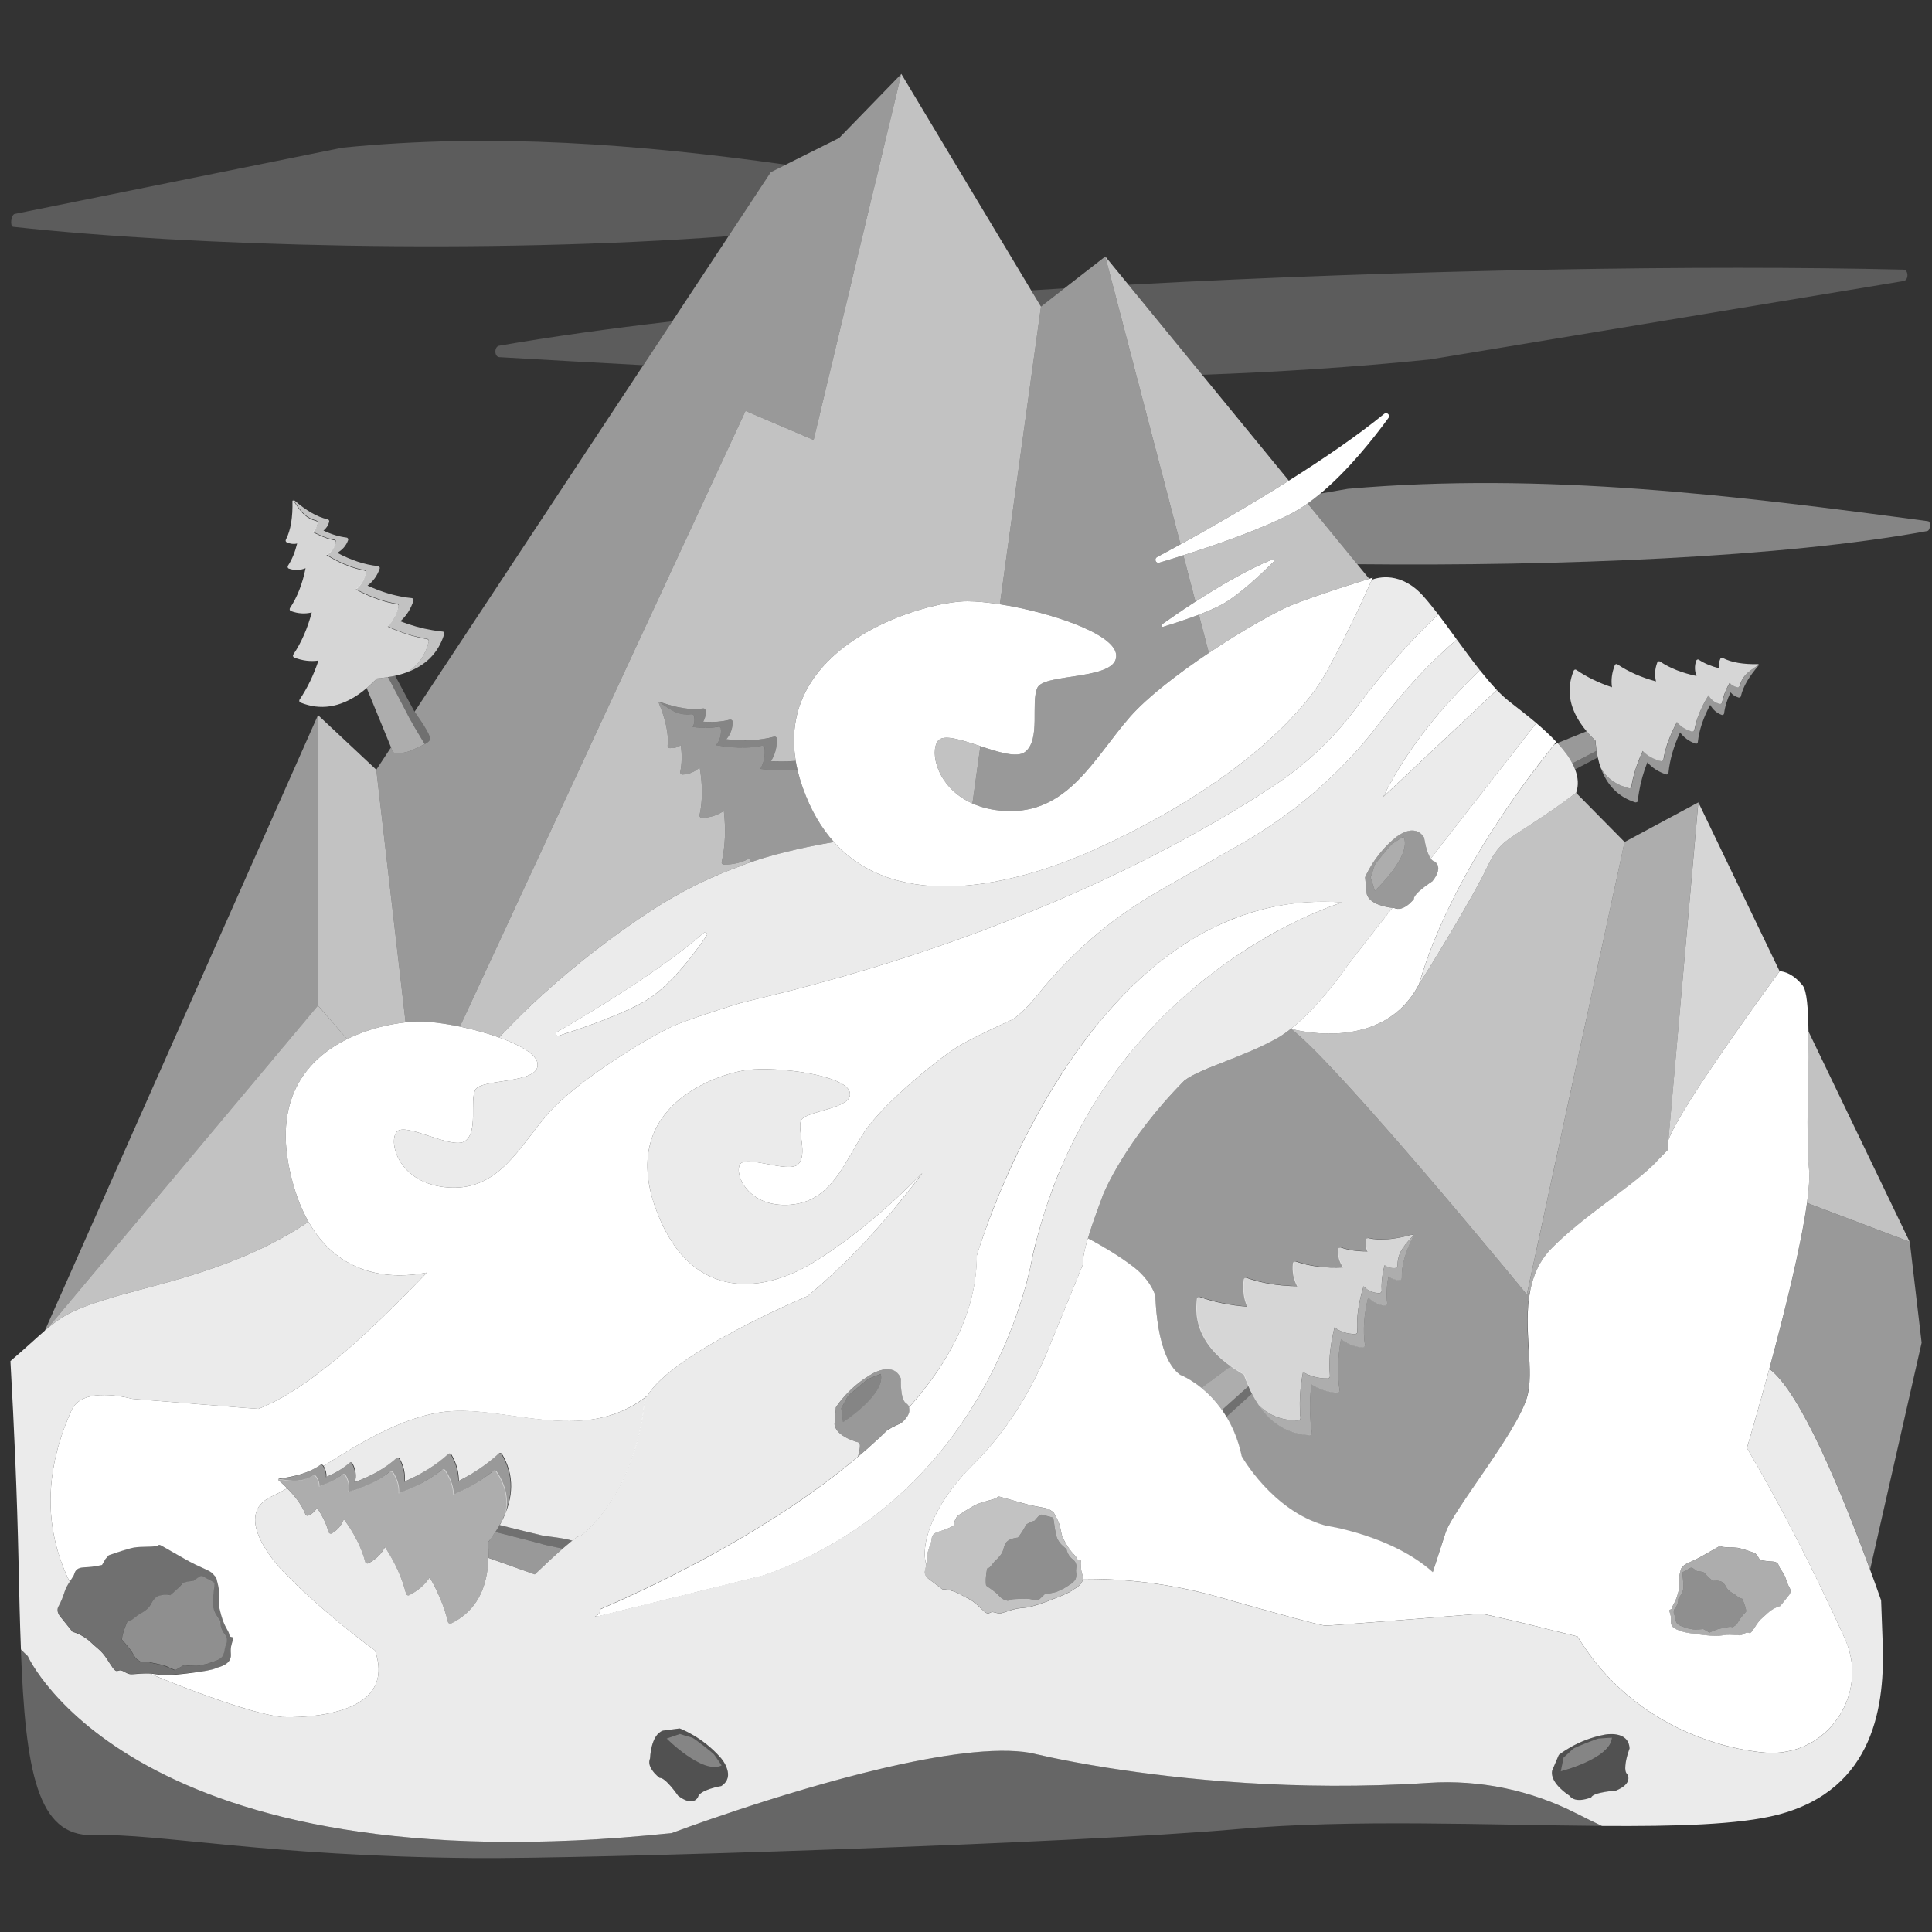 <svg viewBox="0 0 300 300" xmlns="http://www.w3.org/2000/svg"><rect x="0" y="0" width="300" height="300" fill="#333333" stroke="none"/><g fill="#fff"><path d="m 141.18 218.5 c -.12 -.34 -.35 -.52 -.35 -.52 -1.09 -.48 -.93 -3.91 -.93 -3.91 -1.06 -2.71 -4.31 -.82 -4.31 -.82 -3.82 2.11 -5.79 5.29 -5.79 5.29 l -.21 2.62 c .24 2 3.8 2.84 3.8 2.84 .28 .2 .16 1.05 -.15 2.18 1.07 -.9 2.12 -1.82 3.13 -2.77 .19 -.14 .3 -.25 .3 -.25 0 -.01 .01 -.03 .01 -.04 .38 -.36 .76 -.72 1.13 -1.08 .95 -.59 2.17 -1.1 2.17 -1.1 1.31 -1.14 1.37 -1.96 1.21 -2.44 z m -10.27 2.34 l -.28 -2.16 s .79 -1.43 .94 -1.74 c .14 -.3 2.96 -2.64 3.26 -2.8 s 1.93 -.8 1.93 -.8 c .82 3.18 -5.85 7.49 -5.85 7.49 z" fill-rule="evenodd" opacity=".5"/><path d="m 62.98 158.75 c -2.49 .27 -5.88 1.01 -9.08 2.6 l -4.52 -5.21 v -45.1 l 9.05 8.48 z" opacity=".7"/><path d="m 152.23 115.86 l -1.23 8.9 c -5.53 -2.46 -6.68 -8.04 -5.34 -9.73 .85 -1.08 3.67 -.12 6.57 .83 z" opacity=".7"/><path d="m 161.64 47.61 l -1.52 11 -4.86 35.22 c -1.88 -.29 -3.61 -.46 -5 -.47 -6.54 -.05 -29.71 6.58 -26.7 24.79 -1.23 .1 -2.51 .11 -3.84 .04 .64 -1.03 .96 -2.18 .9 -3.5 0 -.1 -.05 -.19 -.14 -.25 -.08 -.06 -.18 -.08 -.28 -.05 -2.22 .61 -4.71 .72 -7.41 .4 .65 -.77 .99 -1.68 .97 -2.72 0 -.1 -.05 -.2 -.14 -.26 -.08 -.06 -.18 -.08 -.29 -.06 -1.25 .33 -2.64 .43 -4.14 .31 .31 -.5 .43 -1.08 .37 -1.76 -.02 -.1 -.07 -.19 -.14 -.24 -.08 -.05 -.17 -.07 -.26 -.05 -1.85 .29 -4.1 -.09 -6.67 -1.01 l -.09 .01 .01 .01 -.08 .01 c -.03 .04 -.04 .09 -.02 .15 1.04 2.52 1.55 4.76 1.36 6.62 -.01 .09 .02 .18 .06 .25 .07 .07 .16 .11 .25 .12 .69 .03 1.26 -.12 1.75 -.46 .18 1.49 .17 2.89 -.1 4.16 -.01 .1 .02 .21 .09 .28 .05 .09 .15 .13 .26 .13 1.04 -.05 1.92 -.43 2.67 -1.12 .46 2.69 .47 5.17 -.02 7.43 -.02 .09 .01 .19 .07 .27 s .15 .13 .26 .13 c 1.31 -.01 2.45 -.39 3.44 -1.08 .32 2.84 .22 5.5 -.33 7.94 -.03 .1 0 .21 .06 .29 .07 .08 .16 .12 .26 .12 1.53 0 2.9 -.34 4.1 -1.03 .01 .23 .02 .45 .03 .67 -.6 .21 -1.18 .43 -1.74 .65 -3.82 1.4 -7.84 3.26 -11.85 5.71 0 0 -13.73 8.24 -25.42 20.84 -1.89 -.68 -4.03 -1.26 -6.09 -1.69 l 44.35 -95.6 10.57 4.51 2.47 -10.32 2.59 -10.8 3.05 -12.73 1.63 -6.78 3.88 -16.21 20.16 33.61 z" opacity=".7"/><path d="m 200.13 74.64 c -6.1 3.85 -12.23 7.35 -16.82 9.88 l -6.81 -26.04 -3.69 -14.14 -1.18 -4.51 3.59 4.38 11.45 13.99 z" opacity=".7"/><path d="m 212.61 89.87 c -1.83 .56 -7.79 2.43 -11.77 3.98 -2.5 .97 -7.82 3.97 -13.13 7.53 l -1.55 -5.93 c 1.31 -.5 2.58 -1.04 3.57 -1.58 2.72 -1.47 6.48 -5.09 8.02 -6.63 .16 -.16 -.02 -.43 -.24 -.35 -3.88 1.58 -8.35 4.24 -11.88 6.53 l -1.88 -7.2 c 5.31 -1.68 12.11 -4.06 16.72 -6.45 .86 -.45 1.72 -.98 2.57 -1.59 l 7.72 9.43 z" opacity=".7"/><path d="m 252.26 130.74 l -15.18 70.27 s -29.12 -35.54 -36.61 -41.26 c .48 .14 14.29 3.9 19.89 -6.94 0 0 6.21 -9.75 9.95 -16.91 .79 -1.51 1.33 -3.13 2.82 -4.65 s 5.43 -3.48 11.6 -8.14 z" opacity=".7"/><path d="m 276.34 150.82 s -15.51 21.07 -17.27 26.21 l 4.65 -52.44 z" opacity=".8"/><path d="m 280.59 186.8 c .3 -2.19 .43 -3.99 .31 -5.21 -.52 -5.35 -.01 -14.84 -.09 -21.45 l 15.72 32.68 -15.94 -6.03 z" opacity=".7"/><path d="m 49.38 111.04 v 45.1 l -42.56 50.81 z" opacity=".5"/><path d="m 139.96 11.48 l -3.88 16.21 -1.63 6.78 -3.05 12.73 -2.59 10.8 -2.47 10.32 -10.57 -4.51 -44.35 95.6 c -2.34 -.49 -4.57 -.78 -6.21 -.79 -.6 0 -1.36 .03 -2.23 .13 l -4.55 -39.23 2.29 -3.47 .24 .58 .05 .08 .06 .08 c .09 .11 .23 .16 .37 .17 .86 .01 1.66 -.12 2.38 -.41 l 2.13 -1 s -.09 -.15 -.24 -.4 c .16 .25 .25 .4 .25 .4 .33 -.18 .73 -.43 .8 -.72 .19 -.72 -1.73 -3.34 -2.38 -4.32 l .27 -.41 35.24 -53.39 h .01 l 4.5 -6.82 8.73 -13.22 6.55 -9.93 2.33 -1.17 8.3 -4.15 9.65 -9.94 z" opacity=".5"/><path d="m 187.71 101.38 c -4.79 3.21 -9.57 6.89 -12.24 9.93 -5.62 6.42 -9.65 15.18 -19.46 14.61 -1.97 -.11 -3.63 -.54 -5.01 -1.16 l 1.23 -8.9 c 2.8 .93 5.67 1.85 6.91 .92 2.53 -1.9 .86 -7.68 1.95 -10 1.08 -2.32 12.75 -1.08 12.22 -5.19 -.42 -3.3 -10.47 -6.57 -18.05 -7.76 l 4.86 -35.22 1.52 -11 3.64 -2.84 6.35 -4.94 1.18 4.51 3.69 14.14 6.81 26.04 c -1.37 .76 -2.6 1.42 -3.65 1.99 -.49 .27 -.19 1.02 .35 .86 1.11 -.33 2.37 -.71 3.74 -1.15 l 1.88 7.2 c -2.25 1.45 -4.12 2.76 -5.2 3.53 -.2 .14 -.05 .45 .18 .38 1.3 -.4 3.47 -1.09 5.55 -1.88 z" opacity=".5"/><path d="m 263.71 124.6 l -4.63 52.41 -.14 1.59 -1.55 1.59 -.8 .83 c -.01 0 -.01 0 -.02 .01 -3.66 3.53 -10.71 7.82 -15.59 12.76 -1.93 1.94 -2.91 4.25 -3.38 6.7 l -.51 .52 15.17 -70.26 z" opacity=".6"/><path d="m 44.96 181.59 c .69 3.24 1.69 5.92 2.94 8.12 -10.3 7.02 -22.67 9.51 -29.24 11.4 -.16 .04 -.31 .09 -.46 .13 -6.27 1.85 -8.14 2.78 -10.81 5.02 l 41.98 -50.12 4.53 5.21 c -6 2.97 -11.35 8.9 -8.94 20.24 z" opacity=".7"/><path d="m 167.87 243.04 c .08 -1.37 -.35 -.4 -.64 -1.02 -.28 -.62 -.84 -.78 -1.76 -2.4 -.15 -.26 -.25 -.43 -.3 -.55 0 0 0 -.01 -.03 -.05 0 -.02 -.01 -.04 -.04 -.08 0 -.02 -.02 -.04 -.03 -.07 -.39 -.74 -.27 -1.74 -.95 -3.06 -.7 -1.32 -.38 -.82 -1.01 -1.3 s -1.74 -.34 -4.41 -1.12 c -2.69 -.78 -.99 -.28 -2.55 -.73 -1.55 -.45 -.99 -.28 -1.52 -.01 -.54 .26 -1.99 .54 -2.86 .9 -.86 .36 -3.13 1.86 -3.13 1.86 l -.32 .6 -.27 .92 s -.9 .5 -2.24 .88 c -1.33 .38 -1.07 1.07 -1.19 1.49 -.13 .42 -.59 1.51 -.65 2.27 -.04 .45 -.08 .9 -.16 1.36 -.04 .29 -.1 .6 -.19 .9 -.23 .78 .54 1.3 .54 1.3 l 2.17 1.64 s 1.35 -.02 2.8 .8 1.65 .67 3.2 2.18 c 1.56 1.52 .99 .28 2.12 .61 1.14 .32 .89 .1 2.88 -.45 s 1.42 .33 7.14 -1.99 c 1.59 -.65 2.07 -.97 2.15 -1.11 h .01 s 1.23 -.57 1.47 -1.41 c .03 -.1 .04 -.18 .05 -.25 .08 -.65 -.36 -.91 -.28 -2.13 z m -.78 1.09 c .05 .25 .07 .36 -.02 .87 -.09 .5 -.79 .96 -.79 .96 l -1.12 .71 s -.6 .29 -.99 .46 c -.39 .18 -1.95 .42 -1.95 .42 l -1.02 .97 s -1.32 -.21 -1.48 -.26 c -.16 -.04 -2.07 .04 -2.07 .04 s -.76 .02 -.97 .19 c -.23 .17 -.4 0 -.77 -.11 -.36 -.1 -.68 -.48 -1.06 -.87 -.39 -.4 -1.72 -1.29 -1.72 -1.29 s -.16 -.45 .02 -1.88 c .19 -1.44 .1 -.32 .83 -1.31 .75 -.99 .57 -.58 1.26 -1.4 .7 -.81 .46 -1.2 .91 -1.99 .45 -.78 1.91 -.88 1.91 -.88 s .35 -.41 .89 -1.29 c .53 -.88 .17 -.58 .59 -.86 s 1.11 -.48 1.11 -.48 .35 -.42 .69 -.78 c .33 -.36 .8 0 1.14 .04 s 1.06 .3 1.06 .3 l .11 .6 .11 .83 s .1 .67 .26 1.33 c .15 .68 .63 1.22 .63 1.22 s .26 .3 .67 .65 c .42 .35 .24 .19 .36 .56 .12 .38 .42 .93 .94 1.3 .52 .38 .52 1.01 .52 1.01 s -.1 .72 -.05 .96 z" opacity=".7"/><path d="m 296.54 192.83 l -15.94 -6.03 c -.94 6.84 -3.61 17.47 -5.85 25.75 4.87 3.59 11.33 19.42 15.64 31.16 l 8 -35.21 -1.84 -15.67 z" opacity=".5"/><path d="m 277.93 246.65 c -.32 -.55 -.5 -1.11 -.69 -1.67 -.19 -.55 -.75 -1.29 -.92 -1.59 -.17 -.31 -.1 -.88 -1.19 -.92 -1.08 -.03 -1.86 -.25 -1.86 -.25 l -.38 -.65 -.36 -.39 s -2 -.72 -2.72 -.83 c -.32 -.04 -.72 -.06 -1.1 -.07 -.5 -.02 -.99 -.02 -1.25 -.08 -.46 -.1 -.07 -.34 -1.15 .29 -1.1 .64 .08 -.06 -1.81 1.03 -1.89 1.1 -2.76 1.21 -3.15 1.69 -.38 .49 -.24 .05 -.52 1.18 -.27 1.13 .01 1.87 -.15 2.51 -.02 .06 -.02 .09 -.03 .12 l .01 -.01 c -.02 .11 -.07 .27 -.14 .52 -.12 .43 -.24 .74 -.34 .98 -.26 .59 -.48 .82 -.55 1.19 -.1 .52 -.61 -.14 -.29 .89 .33 1.02 -.07 1.25 .27 1.85 s 1.39 .8 1.39 .8 v -.01 c .09 .1 .51 .26 1.84 .44 4.79 .7 4.19 .14 5.81 .18 1.62 .05 1.47 .25 2.27 -.2 .8 -.46 .6 .58 1.5 -.86 s 1.08 -1.36 2.02 -2.27 c .95 -.89 1.99 -1.12 1.99 -1.12 l 1.33 -1.66 s .48 -.54 .17 -1.09 z m -6.79 3.59 s -.84 .93 -1.06 1.3 c -.22 .38 -.39 .72 -.64 .87 -.26 .15 -.36 .31 -.56 .22 -.2 -.08 -.77 .05 -.77 .05 s -1.47 .29 -1.59 .36 c -.11 .06 -1.07 .46 -1.07 .46 l -.96 -.54 s -1.23 .11 -1.57 .05 c -.33 -.06 -.84 -.16 -.84 -.16 l -.98 -.34 s -.62 -.21 -.79 -.58 c -.16 -.37 -.16 -.46 -.17 -.66 -.01 -.19 -.22 -.72 -.22 -.72 s -.12 -.48 .2 -.86 c .33 -.39 .46 -.86 .48 -1.17 s -.09 -.15 .16 -.49 c .25 -.35 .39 -.63 .39 -.63 s .26 -.49 .25 -1.03 c -.01 -.55 -.06 -1.07 -.06 -1.07 l -.07 -.65 -.03 -.48 s .5 -.34 .75 -.43 c .24 -.09 .53 -.46 .86 -.24 .32 .21 .66 .46 .66 .46 s .56 .03 .94 .16 c .37 .14 .04 -.02 .61 .55 .57 .56 .92 .82 .92 .82 s 1.13 -.2 1.62 .31 .39 .85 1.07 1.34 .47 .22 1.22 .83 .47 -.22 .88 .84 .37 1.43 .37 1.43 z" opacity=".6"/><path d="m 237.6 200.48 l -.52 .53 s -29.12 -35.54 -36.61 -41.26 h -.02 c -.66 .52 -1.3 .98 -1.96 1.35 -5.25 3.01 -12 4.74 -14.53 6.65 -.01 0 -.01 .01 -.02 .01 -9.36 9.41 -12.64 17.73 -12.64 17.73 -.32 .89 -1.55 4.06 -2.37 6.8 2.32 1.2 6.35 3.63 8.07 5.3 1.05 1.02 1.94 2.23 2.42 3.66 0 0 .07 9.62 3.86 12.26 0 0 .54 .21 1.36 .69 .54 .32 1.21 .76 1.91 1.33 l 4.6 -3.4 c .19 .12 .36 .25 .55 .37 -.19 -.13 -.36 -.26 -.54 -.38 -.49 -.34 -.95 -.71 -1.37 -1.07 -2.97 -2.59 -4.36 -5.69 -3.87 -9.4 .02 -.11 .09 -.2 .18 -.25 .08 -.06 .19 -.07 .28 -.03 2.26 .82 4.71 1.31 7.34 1.5 -.54 -1.27 -.72 -2.68 -.53 -4.19 .02 -.11 .08 -.2 .17 -.25 .09 -.06 .19 -.07 .28 -.03 2.36 .84 4.98 1.26 7.85 1.3 -.57 -1.08 -.8 -2.25 -.66 -3.55 .01 -.11 .07 -.2 .16 -.25 .09 -.06 .2 -.07 .29 -.04 2.17 .77 4.64 1.05 7.35 .92 -.59 -.82 -.86 -1.75 -.78 -2.79 .01 -.1 .06 -.2 .15 -.25 .09 -.06 .21 -.08 .29 -.05 1.24 .43 2.62 .61 4.12 .6 -.27 -.51 -.36 -1.11 -.25 -1.79 .02 -.09 .08 -.17 .16 -.23 .07 -.04 .17 -.07 .26 -.04 1.82 .42 4.11 .2 6.74 -.54 .05 -.01 .11 .01 .14 .05 l .02 .07 v .08 c -1.23 2.44 -1.88 4.64 -1.81 6.5 .01 .09 -.03 .19 -.1 .26 -.05 .07 -.15 .1 -.24 .11 -.69 -.02 -1.25 -.22 -1.72 -.58 -.3 1.47 -.37 2.86 -.2 4.15 .01 .11 -.02 .21 -.09 .28 -.08 .08 -.18 .12 -.28 .11 -1.04 -.11 -1.9 -.56 -2.59 -1.29 -.65 2.65 -.84 5.13 -.5 7.4 .01 .1 -.02 .2 -.09 .28 s -.17 .12 -.27 .11 c -1.31 -.11 -2.42 -.56 -3.36 -1.32 -.51 2.81 -.6 5.48 -.22 7.95 .01 .1 -.02 .2 -.09 .28 s -.17 .12 -.27 .12 c -1.53 -.1 -2.86 -.55 -4.02 -1.32 -.24 1.99 -.28 3.9 -.13 5.74 .04 .6 .12 1.19 .21 1.77 .01 .1 -.02 .2 -.09 .28 s -.17 .12 -.27 .12 c -3.38 -.2 -5.97 -1.81 -7.9 -4.65 -.37 -.55 -.73 -1.15 -1.05 -1.79 -1.26 1.16 -2.91 2.64 -4 3.63 .84 1.39 1.59 3.05 2.11 5.02 .1 .37 .2 .73 .28 1.12 0 0 4.77 8.51 13.02 10.77 0 0 10.26 1.47 16.64 7.23 .66 -2.07 1.43 -4.44 1.98 -6.11 1.21 -3.61 10.85 -15.26 12.62 -20.92 1.26 -4 -.64 -10.69 .52 -16.62 z" opacity=".5"/><path d="m 221.81 276.84 c -34.51 2.26 -61.71 -4.65 -61.71 -4.65 -15.39 -2.78 -55.82 12.45 -55.82 12.45 -83.78 8.78 -99.98 -27.48 -99.98 -27.48 -.37 -.35 -.71 -.7 -1.06 -1.04 .71 18.91 2.55 29.06 11.16 28.83 10.49 -.28 26.81 3.28 59.17 3.57 17.17 .16 93.61 -2.27 118.6 -4.5 17.6 -1.57 39.02 -.62 56.56 -.49 -1.37 -.64 -2.67 -1.29 -3.89 -1.91 -7.11 -3.64 -15.07 -5.29 -23.04 -4.77 z" opacity=".25"/><path d="m 287.52 258.15 c -.01 -.14 -.03 -.3 -.06 -.46 -.03 -.19 -.07 -.39 -.12 -.59 -.18 -.88 -.47 -1.77 -.86 -2.64 -5.28 -11.61 -10.37 -21.38 -15.22 -29.62 0 0 1.59 -5.31 3.48 -12.29 2.24 -8.28 4.91 -18.91 5.85 -25.75 .31 -2.19 .43 -3.99 .32 -5.21 -.52 -5.35 -.01 -14.84 -.09 -21.44 -.04 -3.57 -.26 -6.31 -.9 -7.12 -1.85 -2.3 -3.58 -2.21 -3.58 -2.21 s -15.46 20.99 -17.26 26.18 l -.14 1.59 -1.55 1.59 c -.23 .26 -.51 .55 -.8 .83 -.01 0 -.01 0 -.02 .01 -3.66 3.53 -10.71 7.82 -15.59 12.76 -1.93 1.94 -2.91 4.25 -3.38 6.7 -1.15 5.93 .75 12.62 -.52 16.62 -1.77 5.65 -11.41 17.3 -12.62 20.91 -.54 1.67 -1.32 4.04 -1.98 6.11 -6.38 -5.75 -16.64 -7.23 -16.64 -7.23 -8.25 -2.25 -13.02 -10.76 -13.02 -10.76 -.08 -.39 -.17 -.75 -.27 -1.12 -.52 -1.97 -1.27 -3.63 -2.11 -5.02 -.22 -.37 -.45 -.73 -.69 -1.06 -1.04 -1.47 -2.16 -2.59 -3.19 -3.42 -.71 -.58 -1.38 -1.01 -1.92 -1.34 -.82 -.48 -1.36 -.68 -1.36 -.68 -3.79 -2.64 -3.86 -12.26 -3.86 -12.26 -.48 -1.43 -1.38 -2.64 -2.42 -3.66 -1.72 -1.66 -5.75 -4.09 -8.07 -5.29 -.44 1.43 -.75 2.74 -.76 3.56 .04 .29 .06 .48 .06 .52 -.01 -.02 -.02 -.06 -.03 -.13 l -2.01 4.92 -1.57 3.84 -1.94 4.74 c -2.72 6.65 -6.61 12.81 -11.74 17.86 -4.84 4.75 -8.27 11.25 -7.12 15.35 .08 -.47 .12 -.92 .16 -1.37 .06 -.75 .52 -1.84 .65 -2.26 .11 -.42 -.15 -1.11 1.18 -1.49 1.34 -.39 2.24 -.89 2.24 -.89 l .26 -.92 .33 -.6 s 2.26 -1.5 3.13 -1.86 2.32 -.65 2.86 -.9 c .53 -.27 -.03 -.44 1.52 .01 1.56 .45 -.14 -.05 2.55 .72 2.67 .78 3.78 .64 4.41 1.12 s .31 -.02 1.01 1.31 c .69 1.32 .56 2.32 .95 3.06 .01 .03 .03 .04 .03 .06 .03 .04 .04 .06 .04 .08 .03 .04 .03 .05 .03 .05 .06 .12 .16 .3 .3 .55 .92 1.63 1.48 1.79 1.76 2.4 .28 .62 .71 -.35 .64 1.02 -.08 1.22 .36 1.48 .28 2.13 h .67 c 6.97 0 13.9 .97 20.6 2.87 7.12 2.03 15.57 4.39 16.42 4.39 .17 0 .54 -.02 1.09 -.06 .14 -.01 .29 -.02 .45 -.03 .1 -.01 .22 -.02 .33 -.02 .28 -.03 .59 -.05 .93 -.07 .2 -.01 .41 -.03 .64 -.05 .21 -.02 .44 -.04 .67 -.05 6.39 -.46 18 -1.41 20.12 -1.58 h .02 l 4.98 1.11 9.89 2.44 c .17 .28 .33 .54 .51 .82 .14 .21 .27 .42 .41 .63 .56 .83 1.13 1.61 1.72 2.36 .37 .47 .74 .92 1.12 1.36 1.14 1.32 2.33 2.49 3.54 3.55 .2 .18 .41 .35 .61 .52 .61 .51 1.23 .99 1.84 1.44 .2 .16 .41 .31 .61 .44 .42 .3 .84 .57 1.25 .84 .2 .13 .41 .26 .62 .39 .2 .13 .41 .25 .61 .37 .21 .13 .42 .25 .62 .36 .08 .04 .16 .09 .24 .13 .22 .13 .45 .25 .66 .36 .67 .37 1.34 .69 1.99 1 .23 .09 .45 .19 .66 .29 .03 .02 .05 .03 .08 .04 .39 .17 .78 .33 1.17 .49 .43 .17 .86 .33 1.28 .48 .21 .08 .41 .15 .61 .21 .71 .25 1.39 .47 2.05 .65 .27 .08 .55 .15 .81 .23 .51 .13 1.01 .25 1.48 .35 .15 .03 .29 .06 .42 .1 .92 .18 1.73 .32 2.42 .42 .17 .03 .33 .05 .49 .07 1.16 .15 1.84 .17 1.84 .17 .11 0 .23 .01 .33 .01 .31 .01 .6 0 .9 -.02 .15 -.01 .3 -.02 .44 -.03 s .27 -.02 .41 -.04 c .24 -.04 .48 -.07 .72 -.12 .24 -.04 .48 -.09 .71 -.15 .21 -.05 .41 -.11 .61 -.16 .49 -.15 .97 -.33 1.44 -.53 .22 -.1 .42 -.21 .64 -.32 .2 -.11 .41 -.21 .61 -.33 .01 0 .01 -.01 .02 -.01 .19 -.12 .39 -.25 .57 -.37 .15 -.1 .3 -.2 .44 -.31 .24 -.17 .49 -.37 .72 -.58 .17 -.13 .31 -.27 .47 -.42 .17 -.15 .34 -.32 .49 -.49 .16 -.16 .32 -.34 .46 -.52 .15 -.17 .3 -.35 .43 -.54 .1 -.13 .21 -.27 .3 -.41 .51 -.71 .93 -1.49 1.28 -2.3 .05 -.13 .1 -.26 .15 -.39 .2 -.49 .35 -1 .49 -1.53 .04 -.17 .08 -.37 .12 -.55 .09 -.42 .15 -.83 .18 -1.26 .02 -.19 .03 -.37 .04 -.56 s .02 -.4 .02 -.61 c 0 -.49 -.03 -.99 -.09 -1.49 z m -9.76 -10.42 l -1.33 1.66 s -1.04 .23 -1.99 1.12 c -.94 .91 -1.12 .83 -2.02 2.27 s -.7 .4 -1.5 .86 c -.8 .45 -.65 .25 -2.27 .2 -1.62 -.04 -1.02 .52 -5.81 -.18 -1.33 -.18 -1.75 -.34 -1.84 -.44 v .01 s -1.05 -.2 -1.39 -.8 .06 -.83 -.27 -1.85 c -.32 -1.03 .19 -.37 .29 -.89 .07 -.37 .29 -.6 .55 -1.19 .1 -.24 .22 -.55 .34 -.98 .07 -.25 .12 -.41 .14 -.52 l -.01 .01 c .01 -.03 .01 -.06 .03 -.12 .16 -.64 -.12 -1.38 .15 -2.51 .28 -1.13 .14 -.69 .52 -1.18 .39 -.48 1.26 -.59 3.15 -1.69 1.89 -1.09 .71 -.39 1.81 -1.03 1.08 -.63 .69 -.39 1.15 -.29 .26 .06 .75 .06 1.25 .08 .38 .01 .78 .03 1.1 .07 .72 .11 2.72 .83 2.72 .83 l .36 .39 .38 .65 s .78 .22 1.86 .25 c 1.09 .04 1.02 .61 1.19 .92 .17 .3 .73 1.04 .92 1.59 .19 .56 .37 1.12 .69 1.67 .31 .55 -.17 1.09 -.17 1.09 z"/><path d="m 30.96 259.6 c 1.93 -.28 2.54 -.5 2.67 -.64 h .01 s 1.51 -.29 2.01 -1.16 -.08 -1.2 .38 -2.68 -.28 -.53 -.42 -1.29 -.73 -1.09 -1.28 -3.14 c -.56 -2.05 0 0 -.24 -.93 s .18 -1.99 -.22 -3.64 -.19 -1.01 -.75 -1.71 -1.82 -.86 -4.56 -2.44 -1.02 -.57 -2.61 -1.5 -1.02 -.57 -1.68 -.43 -2.34 .06 -3.4 .22 c -1.05 .16 -3.96 1.2 -3.96 1.2 l -.52 .57 -.54 .94 s -1.14 .3 -2.71 .36 -1.47 .89 -1.72 1.32 c -.12 .2 -.35 .54 -.6 .93 -.29 .45 -.59 .96 -.73 1.39 -.27 .81 -.54 1.61 -1 2.41 s .25 1.58 .25 1.58 l 1.93 2.4 s 1.5 .34 2.87 1.65 c 1.37 1.3 1.63 1.19 2.93 3.28 s 1.01 .58 2.17 1.25 c 1.16 .66 .95 .35 3.3 .29 .28 -.01 .51 0 .71 .01 1.54 .09 1.58 .62 7.71 -.27 z m -7.64 -1.45 s -.83 -.19 -1.12 -.06 c -.29 .12 -.44 -.11 -.81 -.32 s -.62 -.71 -.94 -1.26 -1.53 -1.89 -1.53 -1.89 -.05 -.54 .54 -2.07 c .59 -1.54 .19 -.33 1.27 -1.22 1.09 -.89 .79 -.49 1.77 -1.2 s .83 -1.2 1.55 -1.95 2.35 -.45 2.35 -.45 .5 -.36 1.33 -1.19 .34 -.6 .89 -.79 c .54 -.19 1.36 -.23 1.36 -.23 s .5 -.36 .96 -.67 c .47 -.31 .89 .22 1.24 .35 .36 .13 1.09 .62 1.09 .62 l -.04 .7 -.11 .95 s -.07 .75 -.09 1.54 .36 1.51 .36 1.51 .2 .4 .56 .9 .21 .26 .24 .72 c .03 .45 .22 1.13 .69 1.69 s .29 1.25 .29 1.25 -.3 .77 -.31 1.05 c -.02 .28 -.02 .42 -.26 .95 -.24 .54 -1.13 .85 -1.13 .85 l -1.43 .48 s -.74 .15 -1.22 .24 -2.27 -.07 -2.27 -.07 l -1.39 .79 s -1.4 -.58 -1.56 -.68 -2.3 -.52 -2.3 -.52 z" opacity=".3"/><path d="m 28.57 258.56 s 1.79 .16 2.27 .07 1.22 -.24 1.22 -.24 l 1.43 -.48 s .9 -.31 1.13 -.85 .24 -.67 .26 -.95 .31 -1.05 .31 -1.05 .18 -.69 -.29 -1.25 -.66 -1.24 -.69 -1.69 .13 -.22 -.24 -.72 c -.36 -.5 -.56 -.9 -.56 -.9 s -.38 -.72 -.36 -1.51 .09 -1.54 .09 -1.54 l .11 -.95 .04 -.7 s -.73 -.49 -1.09 -.62 -.78 -.66 -1.24 -.35 c -.47 .31 -.96 .67 -.96 .67 s -.82 .04 -1.36 .23 -.05 -.03 -.89 .79 -1.33 1.19 -1.33 1.19 -1.64 -.29 -2.35 .45 c -.72 .74 -.56 1.23 -1.55 1.95 -.99 .71 -.68 .31 -1.77 1.2 s -.68 -.32 -1.27 1.22 -.54 2.07 -.54 2.07 1.21 1.35 1.53 1.89 .57 1.05 .94 1.26 .52 .44 .81 .32 1.12 .06 1.12 .06 2.13 .43 2.3 .52 c .16 .09 1.56 .68 1.56 .68 l 1.39 -.79 z" opacity=".45"/><path d="m 271.14 250.24 s -.84 .93 -1.06 1.3 c -.22 .38 -.39 .72 -.64 .87 -.26 .15 -.36 .31 -.56 .22 -.2 -.08 -.77 .05 -.77 .05 s -1.47 .29 -1.59 .36 c -.11 .06 -1.07 .46 -1.07 .46 l -.96 -.54 s -1.23 .11 -1.57 .05 c -.33 -.06 -.84 -.16 -.84 -.16 l -.98 -.34 s -.62 -.21 -.79 -.58 c -.16 -.37 -.16 -.46 -.17 -.66 -.01 -.19 -.22 -.72 -.22 -.72 s -.12 -.48 .2 -.86 c .33 -.39 .46 -.86 .48 -1.17 s -.09 -.15 .16 -.49 c .25 -.35 .39 -.63 .39 -.63 s .26 -.49 .25 -1.03 c -.01 -.55 -.06 -1.07 -.06 -1.07 l -.07 -.65 -.03 -.48 s .5 -.34 .75 -.43 c .24 -.09 .53 -.46 .86 -.24 .32 .21 .66 .46 .66 .46 s .56 .03 .94 .16 c .37 .14 .04 -.02 .61 .55 .57 .56 .92 .82 .92 .82 s 1.13 -.2 1.62 .31 .39 .85 1.07 1.34 .47 .22 1.22 .83 .47 -.22 .88 .84 .37 1.43 .37 1.43 z" opacity=".45"/><path d="m 167.09 244.13 c .05 .25 .07 .36 -.02 .87 -.09 .5 -.79 .96 -.79 .96 l -1.12 .71 s -.6 .29 -.99 .46 c -.39 .18 -1.95 .42 -1.95 .42 l -1.02 .97 s -1.32 -.21 -1.48 -.26 c -.16 -.04 -2.07 .04 -2.07 .04 s -.76 .02 -.97 .19 c -.23 .17 -.4 0 -.77 -.11 -.36 -.1 -.68 -.48 -1.06 -.87 -.39 -.4 -1.72 -1.29 -1.72 -1.29 s -.16 -.45 .02 -1.88 c .19 -1.44 .1 -.32 .83 -1.31 .75 -.99 .57 -.58 1.26 -1.4 .7 -.81 .46 -1.2 .91 -1.99 .45 -.78 1.91 -.88 1.91 -.88 s .35 -.41 .89 -1.29 c .53 -.88 .17 -.58 .59 -.86 s 1.11 -.48 1.11 -.48 .35 -.42 .69 -.78 c .33 -.36 .8 0 1.14 .04 s 1.06 .3 1.06 .3 l .11 .6 .11 .83 s .1 .67 .26 1.33 c .15 .68 .63 1.22 .63 1.22 s .26 .3 .67 .65 c .42 .35 .24 .19 .36 .56 .12 .38 .42 .93 .94 1.3 .52 .38 .52 1.01 .52 1.01 s -.1 .72 -.05 .96 z" opacity=".45"/><path d="m 222.75 133.76 c -.22 -.06 -.41 -.22 -.58 -.45 -.74 -.99 -1.03 -3.24 -1.03 -3.24 -1.51 -2.48 -4.39 -.06 -4.39 -.06 -3.39 2.74 -4.78 6.21 -4.78 6.21 l .26 2.61 c .49 1.64 3.18 2.04 3.99 2.13 .16 .01 .25 .02 .25 .02 1.49 .71 3.09 -1.39 3.09 -1.39 -.09 -.87 2.87 -2.76 2.87 -2.76 1.85 -2.31 .32 -3.07 .32 -3.07 z m -9.27 4.55 l -.65 -2.08 s .54 -1.55 .62 -1.87 c .09 -.32 2.46 -3.12 2.73 -3.32 .27 -.21 1.77 -1.13 1.77 -1.13 1.36 2.99 -4.46 8.4 -4.46 8.4 z" opacity=".5"/><path d="m 213.48 138.31 l -.65 -2.08 s .54 -1.55 .62 -1.87 c .09 -.32 2.46 -3.12 2.73 -3.32 .27 -.21 1.77 -1.13 1.77 -1.13 1.36 2.99 -4.46 8.4 -4.46 8.4 z" opacity=".6"/><path d="m 130.91 220.85 l -.28 -2.16 s .79 -1.43 .94 -1.74 c .14 -.3 2.96 -2.64 3.26 -2.8 s 1.93 -.8 1.93 -.8 c .82 3.18 -5.85 7.49 -5.85 7.49 z" opacity=".4"/><path d="m 105.54 268.39 l -2.6 .34 c -1.92 .64 -2 4.3 -2 4.3 -.66 1.52 1.5 3.04 1.5 3.04 .87 -.12 2.85 2.78 2.85 2.78 2.37 1.78 3.08 .22 3.08 .22 .25 -1.17 3.63 -1.73 3.63 -1.73 2.43 -1.6 -.09 -4.39 -.09 -4.39 -2.86 -3.3 -6.37 -4.56 -6.37 -4.56 z m -2.04 1.57 l 2.05 -.71 s 1.57 .48 1.89 .56 c .33 .08 3.2 2.35 3.42 2.61 s 1.18 1.72 1.18 1.72 c -2.94 1.46 -8.54 -4.18 -8.54 -4.18 z" opacity=".15"/><path d="m 107.45 269.81 c -.33 -.08 -1.89 -.56 -1.89 -.56 l -2.05 .71 s 5.6 5.64 8.54 4.18 c 0 0 -.97 -1.47 -1.18 -1.72 s -3.09 -2.53 -3.42 -2.61 z" opacity=".4"/><path d="m 249.22 269.35 c -4.29 .78 -7.17 3.16 -7.17 3.16 l -1.03 2.42 c -.42 1.98 2.69 3.91 2.69 3.91 .97 1.34 3.38 .26 3.38 .26 .34 -.81 3.84 -1.04 3.84 -1.04 2.74 -1.13 1.76 -2.54 1.76 -2.54 -.88 -.81 .36 -4.01 .36 -4.01 -.14 -2.9 -3.83 -2.16 -3.83 -2.16 z m -6.85 5.71 l .43 -2.13 s 1.21 -1.1 1.45 -1.34 c .23 -.24 3.66 -1.56 3.99 -1.61 s 2.09 -.14 2.09 -.14 c -.24 3.27 -7.95 5.22 -7.95 5.22 z" opacity=".15"/><path d="m 244.24 271.58 c -.23 .24 -1.45 1.34 -1.45 1.34 l -.43 2.13 s 7.71 -1.95 7.95 -5.22 c 0 0 -1.76 .09 -2.09 .14 s -3.75 1.37 -3.99 1.61 z" opacity=".4"/><path d="m 232.43 107.14 c -9.15 8.62 -17.65 16.6 -17.65 16.6 3.75 -7.61 9.29 -14.22 15.02 -19.67 .89 1.12 1.78 2.17 2.63 3.07 z"/><path d="m 208.43 140.13 s -.92 .28 -2.53 .9 c -.17 .07 -.33 .13 -.51 .21 -1.22 .49 -2.76 1.16 -4.52 2.03 -.26 .13 -.51 .26 -.78 .39 -.26 .13 -.52 .27 -.79 .41 -.52 .28 -1.06 .56 -1.62 .86 -.93 .52 -1.89 1.09 -2.9 1.7 -.56 .34 -1.13 .71 -1.71 1.09 -.31 .21 -.64 .41 -.96 .64 -.32 .22 -.65 .43 -.97 .67 -.33 .23 -.66 .45 -.99 .7 -.02 0 -.04 .01 -.05 .03 -.65 .46 -1.29 .95 -1.95 1.45 -.33 .26 -.68 .52 -1.01 .79 -.38 .29 -.76 .6 -1.14 .91 -.3 .26 -.61 .5 -.9 .77 -3.03 2.57 -6.09 5.58 -9.01 9.09 -.16 .19 -.32 .38 -.48 .58 -.22 .27 -.43 .53 -.65 .8 -.32 .4 -.65 .82 -.97 1.25 -.18 .24 -.35 .47 -.53 .71 s -.35 .48 -.53 .73 c -.51 .71 -1.02 1.43 -1.51 2.18 -.24 .34 -.46 .69 -.68 1.04 -.28 .41 -.54 .82 -.79 1.25 -.25 .38 -.48 .78 -.72 1.18 -.25 .4 -.47 .8 -.71 1.22 -.23 .4 -.45 .8 -.68 1.22 -.19 .34 -.37 .7 -.55 1.05 -.02 .03 -.04 .06 -.06 .1 -.2 .37 -.39 .77 -.58 1.15 -.49 .97 -.96 1.97 -1.41 3 -.24 .53 -.46 1.06 -.69 1.6 -.22 .5 -.42 1 -.62 1.52 -.21 .51 -.4 1.02 -.59 1.55 -.15 .4 -.29 .81 -.44 1.23 -.34 .96 -.67 1.95 -.97 2.95 -.19 .59 -.35 1.18 -.52 1.78 -.23 .77 -.43 1.54 -.63 2.33 -.16 .6 -.3 1.21 -.44 1.81 0 0 -5.68 36.93 -41.72 49.62 l -26.45 6.54 .1 -.04 c .58 -.22 .92 -.72 .99 -1.25 9.18 -3.97 26.53 -12.3 39.95 -23.65 1.07 -.9 2.12 -1.82 3.13 -2.77 .19 -.14 .3 -.25 .3 -.25 0 -.01 .01 -.03 .01 -.04 .38 -.36 .76 -.72 1.13 -1.08 .95 -.59 2.17 -1.1 2.17 -1.1 1.31 -1.14 1.37 -1.96 1.21 -2.44 6.29 -7.07 10.5 -14.99 10.51 -23.54 0 0 .01 -.03 .02 -.08 .01 -.02 .02 -.05 .03 -.08 .01 -.05 .03 -.12 .06 -.2 .02 -.08 .05 -.17 .08 -.27 .02 -.05 .03 -.1 .05 -.16 .03 -.11 .08 -.24 .12 -.37 .04 -.1 .07 -.22 .11 -.34 .06 -.18 .13 -.38 .21 -.6 .06 -.17 .12 -.36 .19 -.56 s .14 -.4 .22 -.63 c .13 -.36 .27 -.76 .41 -1.17 .21 -.57 .44 -1.2 .7 -1.86 .09 -.24 .18 -.47 .28 -.72 .19 -.48 .39 -.99 .6 -1.51 .1 -.26 .22 -.52 .32 -.79 .04 -.1 .07 -.19 .11 -.28 .21 -.49 .42 -1 .65 -1.52 .07 -.18 .15 -.35 .23 -.53 .16 -.36 .31 -.73 .48 -1.1 .16 -.34 .31 -.7 .48 -1.06 0 -.02 .01 -.04 .03 -.06 .17 -.37 .34 -.76 .53 -1.15 .06 -.14 .12 -.27 .19 -.4 .12 -.26 .25 -.52 .37 -.78 s .25 -.51 .37 -.77 c 1.47 -2.99 3.18 -6.17 5.16 -9.37 .23 -.38 .46 -.76 .71 -1.14 .27 -.43 .54 -.85 .83 -1.29 .13 -.22 .28 -.43 .42 -.65 .34 -.52 .7 -1.04 1.06 -1.56 .24 -.33 .47 -.67 .72 -1 .76 -1.06 1.55 -2.11 2.37 -3.15 .32 -.41 .66 -.82 1 -1.24 1.52 -1.83 3.14 -3.62 4.85 -5.3 .19 -.2 .38 -.38 .58 -.56 .58 -.56 1.18 -1.11 1.78 -1.63 .2 -.18 .4 -.35 .6 -.52 .81 -.71 1.65 -1.37 2.5 -2.01 .22 -.17 .43 -.33 .65 -.48 .65 -.48 1.3 -.94 1.97 -1.37 .45 -.29 .9 -.58 1.35 -.85 .5 -.31 1 -.6 1.51 -.88 .19 -.11 .38 -.22 .58 -.31 .47 -.26 .95 -.5 1.43 -.74 .25 -.13 .49 -.24 .73 -.34 .25 -.12 .49 -.23 .74 -.33 .25 -.12 .5 -.23 .75 -.32 .91 -.38 1.84 -.74 2.8 -1.04 .24 -.09 .48 -.16 .73 -.24 .36 -.12 .73 -.22 1.09 -.31 .27 -.08 .54 -.15 .8 -.22 .9 -.23 1.8 -.42 2.73 -.58 .28 -.06 .57 -.1 .85 -.14 1.13 -.18 2.27 -.3 3.43 -.36 .37 -.02 .75 -.04 1.13 -.05 s .77 -.02 1.15 -.02 c .98 0 1.97 .03 2.97 .11 z"/><g fill-rule="evenodd"><path d="m 68.91 98.3 c .06 .07 .07 .16 .04 .25 -.92 2.91 -2.9 4.8 -5.78 5.85 .85 -.51 1.57 -1.15 2.14 -1.95 .14 -.2 .28 -.4 .4 -.62 s .23 -.45 .35 -.69 c .13 -.29 .24 -.59 .35 -.92 .04 -.14 .08 -.29 .11 -.43 .02 -.07 .04 -.12 .06 -.18 .02 -.08 .01 -.17 -.03 -.24 l -.02 -.04 c -.01 -.02 -.03 -.03 -.04 -.04 -.04 -.05 -.05 -.05 -.06 -.06 -.02 -.01 -.04 -.03 -.06 -.03 -.03 -.01 -.04 -.01 -.06 -.01 -.08 -.02 -.15 -.03 -.23 -.05 -.04 -.01 -.08 -.02 -.12 -.02 -.11 -.01 -.22 -.04 -.35 -.07 -1.1 -.21 -2.21 -.52 -3.34 -.94 -.3 -.1 -.59 -.22 -.9 -.34 v -.01 c -.38 -.16 -.76 -.33 -1.15 -.51 .2 -.19 .39 -.4 .56 -.63 .18 -.22 .34 -.46 .47 -.72 .03 -.07 .07 -.13 .1 -.2 s .07 -.13 .1 -.2 c .07 -.14 .13 -.28 .18 -.42 .05 -.11 .09 -.23 .12 -.34 .03 -.1 .05 -.19 .1 -.3 0 -.01 0 -.02 .01 -.04 0 -.01 0 -.01 0 -.02 .02 -.07 .05 -.15 .06 -.24 .02 -.05 .02 -.11 -.01 -.16 0 -.03 -.02 -.06 -.03 -.09 -.05 -.09 -.13 -.14 -.21 -.14 -.26 -.04 -.52 -.09 -.77 -.14 -.27 -.06 -.53 -.12 -.79 -.19 -.14 -.03 -.26 -.07 -.4 -.11 -.14 -.03 -.26 -.07 -.39 -.12 -.27 -.08 -.53 -.16 -.8 -.27 -.26 -.09 -.54 -.19 -.81 -.3 -.54 -.21 -1.08 -.47 -1.62 -.73 -.27 -.14 -.55 -.27 -.83 -.42 .68 -.53 1.17 -1.24 1.48 -2.14 .05 -.13 .09 -.26 .13 -.4 .02 -.09 0 -.18 -.04 -.26 -.03 -.04 -.06 -.07 -.1 -.09 v -.01 c -.02 -.01 -.03 -.02 -.06 -.03 -.02 -.01 -.04 -.01 -.06 -.02 v -.01 c -.35 -.05 -.7 -.13 -1.06 -.23 h -.01 c -.36 -.1 -.72 -.21 -1.08 -.34 -.62 -.21 -1.24 -.47 -1.86 -.77 -.63 -.31 -1.27 -.66 -1.89 -1.05 .26 -.16 .5 -.34 .71 -.55 .13 -.14 .26 -.3 .37 -.47 .08 -.13 .16 -.26 .22 -.41 .07 -.14 .12 -.3 .16 -.46 .01 -.04 .02 -.08 .01 -.12 s -.02 -.08 -.03 -.12 l -.01 -.03 c -.02 -.04 -.05 -.08 -.09 -.1 -.04 -.03 -.07 -.04 -.11 -.05 v -.01 c -.4 -.07 -.82 -.18 -1.23 -.31 -.35 -.12 -.7 -.26 -1.04 -.42 -.18 -.08 -.36 -.16 -.53 -.25 -.18 -.09 -.36 -.19 -.54 -.29 .1 -.07 .18 -.15 .26 -.25 .07 -.09 .15 -.19 .21 -.29 .06 -.11 .12 -.23 .16 -.36 v -.01 c .06 -.14 .08 -.27 .12 -.41 .01 -.08 -.01 -.17 -.05 -.24 -.05 -.08 -.11 -.12 -.19 -.15 -1.45 -.41 -2.19 -1.03 -3.55 -3.2 l .07 .01 c 1.85 1.61 3.62 2.66 5.26 3.01 .07 .02 .15 .07 .19 .14 s .05 .16 .04 .24 c -.17 .59 -.46 1.04 -.89 1.36 1.22 .59 2.41 .95 3.58 1.09 .09 .01 .17 .06 .22 .14 s .06 .17 .03 .26 c -.32 .88 -.9 1.53 -1.69 1.97 2.15 1.14 4.27 1.86 6.33 2.06 .09 .01 .17 .06 .22 .14 .06 .07 .06 .18 .04 .26 -.39 1.11 -1.02 1.98 -1.89 2.63 1.71 .78 3.4 1.35 5.06 1.67 .62 .13 1.21 .22 1.81 .27 .09 .01 .17 .06 .23 .13 .05 .08 .06 .18 .04 .26 -.42 1.31 -1.11 2.37 -2.04 3.21 1.68 .65 3.33 1.11 4.97 1.38 .54 .1 1.06 .16 1.59 .22 .09 0 .17 .05 .22 .14 z" opacity=".7"/><path d="m 65.95 115.55 l -2.13 1 c -.72 .29 -1.52 .42 -2.38 .41 -.14 -.01 -.28 -.06 -.37 -.17 l -.06 -.08 -.05 -.08 -.24 -.58 -1.45 -3.53 -2.33 -5.67 c .14 -.14 .3 -.27 .45 -.4 .02 -.01 .02 -.02 .04 -.03 .18 -.15 .35 -.32 .52 -.5 .07 -.05 .13 -.1 .18 -.17 .14 -.13 .27 -.26 .4 -.4 .21 -.02 .42 -.03 .61 -.06 .03 0 .04 0 .05 .01 .07 -.02 .14 -.03 .21 -.04 .07 0 .14 -.01 .22 -.03 .22 -.03 .43 -.06 .63 -.09 l .07 .12 2.98 5.71 c 0 .03 .05 .13 .13 .27 .05 .11 .13 .24 .21 .39 .11 .21 .25 .45 .4 .7 .13 .23 .27 .47 .41 .72 .32 .54 .66 1.09 .93 1.55 .13 .21 .24 .4 .33 .55 .15 .25 .24 .4 .24 .4 z" opacity=".6"/><path d="m 66.55 99.38 c .03 .07 .04 .15 .03 .24 -.02 .06 -.03 .11 -.06 .18 -.03 .14 -.07 .29 -.11 .43 -.1 .33 -.22 .64 -.35 .92 -.12 .24 -.23 .46 -.35 .69 -.12 .22 -.26 .42 -.4 .62 -.57 .8 -1.28 1.44 -2.14 1.95 h -.01 c -.56 .2 -1.15 .38 -1.79 .52 -.32 .08 -.68 .14 -1.04 .19 -.03 .01 -.05 .01 -.08 .02 -.2 .03 -.41 .07 -.63 .09 h -.01 c -.08 .02 -.14 .02 -.22 .03 -.07 .01 -.14 .02 -.22 .03 -.01 0 -.02 .01 -.04 0 -.2 .03 -.4 .05 -.61 .06 -.13 .14 -.26 .28 -.4 .4 -.06 .06 -.12 .12 -.18 .17 -.18 .17 -.36 .34 -.52 .5 -.02 .01 -.02 .02 -.04 .03 -.15 .14 -.31 .27 -.45 .4 -.4 .34 -.82 .67 -1.23 .95 -2.91 2.01 -5.92 2.55 -9.04 1.29 -.08 -.04 -.15 -.1 -.18 -.2 -.02 -.09 -.01 -.18 .04 -.26 1.21 -1.78 2.18 -3.81 2.93 -6.06 -1.24 .18 -2.48 .03 -3.77 -.47 -.08 -.04 -.15 -.11 -.18 -.2 -.02 -.09 -.01 -.18 .04 -.26 1.26 -1.86 2.21 -4.06 2.87 -6.54 -1.06 .25 -2.13 .2 -3.24 -.22 -.08 -.03 -.15 -.1 -.18 -.19 -.02 -.09 -.01 -.19 .03 -.26 1.15 -1.72 1.95 -3.8 2.43 -6.2 -.85 .34 -1.71 .37 -2.59 .06 -.09 -.02 -.16 -.1 -.18 -.18 -.02 -.09 -.02 -.2 .03 -.26 .65 -.99 1.11 -2.15 1.43 -3.46 -.5 .13 -1.05 .07 -1.61 -.17 -.07 -.04 -.13 -.1 -.16 -.18 s -.02 -.16 .02 -.24 c .77 -1.49 1.08 -3.53 1.02 -5.98 0 -.05 .02 -.09 .07 -.11 h .07 c 1.36 2.18 2.1 2.79 3.55 3.2 .08 .03 .14 .07 .19 .15 .03 .07 .05 .16 .05 .24 -.04 .14 -.07 .27 -.12 .41 v .01 c -.04 .13 -.1 .24 -.16 .36 -.06 .1 -.14 .21 -.21 .29 -.08 .1 -.16 .19 -.26 .25 h -.01 c .19 .1 .36 .2 .55 .28 .17 .09 .35 .17 .53 .25 .35 .16 .7 .3 1.04 .42 .41 .14 .83 .25 1.23 .32 .04 .01 .07 .02 .11 .05 .03 .03 .06 .06 .09 .1 l .01 .03 c .02 .04 .03 .08 .03 .12 s .01 .08 -.01 .12 c -.04 .16 -.1 .32 -.16 .46 -.06 .15 -.14 .28 -.22 .41 -.11 .17 -.24 .33 -.37 .47 -.2 .22 -.44 .39 -.71 .55 .63 .39 1.27 .74 1.89 1.05 .62 .3 1.24 .56 1.85 .77 h .01 c .37 .13 .72 .24 1.08 .34 h .01 c .37 .1 .72 .18 1.07 .24 .02 0 .04 0 .06 .02 .03 .01 .04 .01 .06 .03 v .01 c .04 .01 .07 .05 .1 .09 .04 .08 .06 .18 .04 .26 -.03 .14 -.08 .27 -.13 .4 -.31 .91 -.8 1.61 -1.48 2.14 .28 .15 .56 .28 .83 .42 .54 .27 1.09 .52 1.62 .73 .27 .11 .54 .21 .81 .3 .27 .11 .54 .19 .8 .27 .13 .05 .26 .09 .39 .12 .14 .04 .27 .08 .4 .11 .26 .07 .52 .12 .79 .18 .25 .05 .52 .1 .77 .14 .08 .01 .16 .06 .21 .14 .02 .04 .03 .06 .03 .09 l -.05 .39 v .02 c -.01 .01 -.01 .03 -.01 .04 -.05 .11 -.07 .2 -.1 .3 -.03 .11 -.08 .23 -.12 .34 -.05 .14 -.12 .28 -.18 .42 -.03 .07 -.07 .13 -.1 .2 s -.07 .13 -.11 .19 c -.14 .26 -.3 .51 -.47 .73 -.17 .23 -.36 .44 -.56 .63 h -.01 c .39 .18 .77 .35 1.16 .5 v .01 c .3 .12 .6 .24 .9 .34 1.13 .42 2.24 .73 3.34 .94 .12 .03 .23 .05 .35 .07 .04 .01 .07 .01 .11 .01 .07 .02 .14 .03 .23 .05 .02 0 .04 .01 .06 .01 s .04 .01 .06 .03 c .01 .01 .02 .01 .06 .06 .02 .01 .02 .02 .03 .04 0 .01 .01 .03 .03 .03 z" opacity=".8"/><path d="m 66.76 114.83 c -.07 .29 -.47 .54 -.8 .72 0 0 -.09 -.15 -.25 -.4 -.09 -.15 -.2 -.34 -.33 -.55 -.27 -.46 -.61 -1.01 -.93 -1.55 -.14 -.25 -.28 -.49 -.41 -.72 -.15 -.25 -.29 -.49 -.4 -.7 -.08 -.15 -.16 -.28 -.21 -.39 -.08 -.14 -.13 -.24 -.13 -.27 l -2.98 -5.71 .01 -.14 c .36 -.05 .72 -.11 1.04 -.18 1.03 1.91 2.47 4.64 2.87 5.34 .03 .06 .08 .14 .14 .23 .65 .98 2.57 3.6 2.38 4.32 z" opacity=".3"/><path d="m 221.09 92.65 c -3.54 -4.02 -7.16 -2.98 -8.07 -2.63 -.61 1.39 -3.21 7.25 -6.89 14.06 -4.21 7.81 -16.39 19.04 -36.66 28.06 -11.6 5.15 -29.88 9.84 -39.98 -1.39 -2.75 .46 -5.43 1.02 -7.93 1.66 -.44 .11 -.88 .23 -1.32 .35 -.35 .09 -.7 .19 -1.04 .29 -.51 .14 -1 .29 -1.48 .45 -.37 .12 -.74 .24 -1.1 .37 -.03 .01 -.07 .02 -.1 .03 -.6 .21 -1.18 .43 -1.74 .65 -3.82 1.4 -7.84 3.26 -11.85 5.71 0 0 -13.73 8.24 -25.42 20.84 3.24 1.15 5.77 2.59 5.96 4.04 .42 3.26 -8.82 2.28 -9.68 4.11 -.86 1.84 .46 6.42 -1.54 7.91 -2 1.5 -9.35 -3.06 -10.67 -1.38 -1.33 1.67 .42 8.17 8.19 8.62 s 10.96 -6.48 15.41 -11.56 c 4.44 -5.08 16.32 -12.36 20.08 -13.83 3.64 -1.41 9.39 -3.17 9.74 -3.27 -.09 .06 1.23 -.31 1.23 -.31 2.01 -.47 4 -.96 5.95 -1.46 .53 -.13 1.06 -.27 1.58 -.4 1.14 -.3 2.26 -.59 3.36 -.9 1.01 -.27 2.01 -.55 3 -.83 .88 -.24 1.74 -.49 2.59 -.75 .97 -.28 1.92 -.56 2.88 -.85 3.81 -1.15 7.47 -2.36 10.98 -3.58 .89 -.31 1.78 -.62 2.65 -.94 .38 -.13 .76 -.27 1.14 -.41 .75 -.27 1.5 -.54 2.24 -.82 l 3.71 -1.44 c 2.64 -1.03 5.17 -2.06 7.59 -3.09 .98 -.42 1.94 -.84 2.89 -1.26 .94 -.41 1.87 -.83 2.77 -1.24 2.75 -1.26 5.34 -2.5 7.77 -3.72 .35 -.18 .68 -.35 1.02 -.52 h .01 c .45 -.23 .9 -.46 1.34 -.69 .78 -.4 1.54 -.8 2.28 -1.19 .37 -.2 .74 -.39 1.1 -.59 4.35 -2.34 8.1 -4.54 11.23 -6.5 .46 -.29 .91 -.57 1.34 -.85 .8 -.51 1.55 -1 2.26 -1.47 4.83 -3.2 9.09 -7.2 12.56 -11.85 1.34 -1.8 2.65 -3.47 3.93 -5.03 .39 -.48 .77 -.94 1.15 -1.38 .89 -1.05 1.76 -2.04 2.6 -2.98 .34 -.37 .67 -.73 1 -1.08 .39 -.42 .78 -.82 1.16 -1.22 1.04 -1.07 2.05 -2.06 3.03 -2.98 -.78 -1 -1.52 -1.93 -2.25 -2.76 z m -111.35 52.62 c -1.98 2.92 -5.89 8.14 -9.79 10.31 -3.74 2.09 -9.74 4.15 -13.24 5.27 -.34 .11 -.54 -.41 -.22 -.6 4.96 -2.85 15.98 -9.45 22.82 -15.41 .27 -.24 .64 .13 .43 .43 z m 182.59 109.5 c -.07 -1.71 -.15 -3.82 -.23 -6.27 -.52 -1.48 -1.09 -3.08 -1.72 -4.78 -4.32 -11.75 -10.77 -27.57 -15.64 -31.16 -1.89 6.98 -3.48 12.29 -3.48 12.29 4.85 8.24 9.94 18.01 15.22 29.62 .1 .23 .19 .46 .28 .69 .08 .19 .14 .37 .2 .55 .02 .03 .03 .07 .04 .11 .06 .2 .12 .4 .17 .61 .01 .01 .01 .03 .02 .04 .06 .21 .11 .43 .15 .63 .05 .21 .09 .41 .12 .6 .03 .16 .05 .32 .06 .46 .06 .5 .09 1 .09 1.49 0 .21 -.01 .42 -.02 .61 s -.02 .37 -.04 .56 c -.03 .43 -.09 .84 -.18 1.26 -.04 .18 -.08 .38 -.12 .55 -.14 .53 -.29 1.04 -.49 1.53 -.05 .13 -.1 .26 -.15 .39 -.35 .81 -.77 1.59 -1.28 2.3 -.09 .14 -.2 .28 -.3 .41 -.13 .19 -.28 .37 -.43 .54 -.14 .18 -.3 .36 -.46 .52 -.51 .55 -1.08 1.05 -1.68 1.49 -.14 .11 -.29 .21 -.44 .31 -.18 .12 -.38 .25 -.57 .37 -.21 .13 -.43 .24 -.63 .34 -.22 .11 -.42 .22 -.64 .32 -.47 .2 -.95 .38 -1.44 .53 -.2 .05 -.4 .11 -.61 .16 -.23 .06 -.47 .11 -.71 .15 -.38 .08 -.75 .13 -1.13 .16 -.14 .01 -.29 .02 -.44 .03 -.3 .02 -.59 .03 -.9 .02 -.1 0 -.22 -.01 -.33 -.01 0 0 -.68 -.02 -1.84 -.17 -.16 -.02 -.32 -.04 -.49 -.07 -.69 -.1 -1.5 -.24 -2.42 -.42 -.13 -.04 -.27 -.07 -.42 -.1 -.47 -.1 -.97 -.22 -1.48 -.35 -.26 -.08 -.54 -.15 -.81 -.23 -.66 -.18 -1.34 -.4 -2.05 -.65 -.2 -.06 -.4 -.13 -.61 -.21 -.42 -.15 -.85 -.31 -1.28 -.48 -.39 -.16 -.78 -.32 -1.17 -.49 -.03 -.01 -.05 -.02 -.08 -.04 -.21 -.1 -.43 -.2 -.66 -.29 -.65 -.31 -1.32 -.63 -1.99 -1 -.21 -.11 -.44 -.23 -.66 -.36 -.08 -.04 -.16 -.09 -.24 -.13 -.2 -.11 -.41 -.23 -.62 -.36 -.2 -.12 -.41 -.24 -.61 -.37 -.21 -.12 -.42 -.26 -.62 -.39 -.41 -.27 -.83 -.54 -1.25 -.84 -.2 -.13 -.41 -.28 -.61 -.44 -.61 -.45 -1.23 -.93 -1.84 -1.44 -.2 -.17 -.41 -.34 -.61 -.52 -1.21 -1.06 -2.4 -2.23 -3.54 -3.55 -.38 -.44 -.75 -.89 -1.12 -1.36 -.59 -.75 -1.16 -1.53 -1.72 -2.36 -.14 -.21 -.27 -.42 -.41 -.63 -.18 -.27 -.35 -.54 -.51 -.82 l -9.89 -2.44 -4.98 -1.11 h -.02 c -2.12 .17 -13.73 1.12 -20.12 1.58 -.23 .01 -.46 .03 -.67 .05 -.23 .02 -.44 .04 -.64 .05 -.34 .03 -.65 .05 -.93 .07 -.11 0 -.23 .01 -.33 .02 -.16 .01 -.31 .02 -.45 .03 -.55 .04 -.92 .06 -1.09 .06 -.85 0 -9.3 -2.36 -16.42 -4.39 -6.7 -1.9 -13.63 -2.87 -20.6 -2.87 h -.67 c -.01 .07 -.02 .15 -.05 .25 -.24 .84 -1.47 1.41 -1.47 1.41 h -.01 c -.08 .14 -.56 .46 -2.15 1.11 -5.71 2.32 -5.14 1.44 -7.14 1.99 -1.99 .55 -1.74 .77 -2.88 .45 -1.13 -.33 -.56 .91 -2.12 -.61 -1.55 -1.51 -1.74 -1.35 -3.19 -2.18 -1.44 -.82 -2.8 -.8 -2.8 -.8 l -2.16 -1.64 s -.77 -.53 -.54 -1.3 c .08 -.31 .14 -.61 .18 -.9 -1.15 -4.1 2.28 -10.6 7.12 -15.35 5.13 -5.05 9.02 -11.21 11.74 -17.86 l 1.94 -4.74 1.57 -3.84 2.01 -4.92 c -.02 -.12 -.03 -.24 -.03 -.39 .01 -.82 .32 -2.13 .76 -3.56 .82 -2.74 2.04 -5.9 2.37 -6.8 0 0 3.28 -8.31 12.64 -17.73 .01 0 .01 -.01 .02 -.01 2.53 -1.91 9.28 -3.63 14.53 -6.64 .66 -.38 1.3 -.84 1.96 -1.36 h .02 c 4.59 -3.61 8.89 -9.98 8.89 -9.98 l 1.08 -1.39 5.78 -7.41 c -.82 -.09 -3.5 -.49 -3.99 -2.13 l -.26 -2.61 s 1.38 -3.47 4.78 -6.21 c 0 0 2.88 -2.42 4.39 .06 0 0 .29 2.25 1.03 3.24 l 14.39 -18.48 2 -2.57 c -1.5 -1.26 -3 -2.4 -4.19 -3.34 -.63 -.49 -1.28 -1.1 -1.94 -1.78 -.6 .56 -1.21 1.12 -1.8 1.69 -8.43 7.94 -15.85 14.91 -15.85 14.91 3.31 -6.74 8.03 -12.68 13.05 -17.74 .65 -.66 1.31 -1.31 1.97 -1.93 -1.19 -1.51 -2.39 -3.15 -3.59 -4.78 -.41 .36 -.83 .73 -1.25 1.1 -.47 .42 -.94 .85 -1.4 1.29 -1.54 1.46 -3.08 3.04 -4.61 4.76 -.29 .33 -.59 .67 -.89 1.01 -1.22 1.42 -2.44 2.92 -3.63 4.52 -5.79 7.76 -13.2 14.18 -21.6 18.99 l -13.17 7.56 c -.45 .26 -.9 .52 -1.35 .8 -.43 .26 -.86 .53 -1.28 .8 -.31 .19 -.61 .39 -.91 .59 -.29 .19 -.58 .39 -.87 .59 -1.51 1.03 -2.96 2.13 -4.37 3.28 -.46 .38 -.91 .76 -1.36 1.15 -.93 .8 -1.83 1.62 -2.71 2.48 -.4 .38 -.79 .77 -1.18 1.17 -.37 .37 -.73 .74 -1.08 1.12 -.28 .3 -.57 .61 -.84 .92 -.27 .29 -.54 .6 -.8 .9 -.68 .78 -1.35 1.58 -1.99 2.39 -1.73 2.19 -3.82 3.77 -3.78 3.62 -.29 .12 -4.86 2.2 -7.74 3.78 -2.97 1.63 -12.05 8.97 -15.2 13.67 -3.14 4.7 -5.04 10.81 -11.54 11.28 -6.51 .47 -8.67 -4.74 -7.75 -6.27 .92 -1.54 7.52 1.45 9.02 -.01 s -.09 -5.12 .42 -6.74 c .52 -1.62 8.3 -1.81 7.6 -4.47 -.71 -2.67 -11.26 -4.01 -15.88 -3.44 s -19.9 5.52 -14.34 21.29 c 5.01 14.22 15.97 13.85 24.55 8.61 5.94 -3.62 11.93 -8.77 16.82 -13.77 l .12 -.12 c -.54 .73 -1.1 1.46 -1.67 2.2 -.27 .34 -.54 .68 -.83 1.03 -.46 .59 -.93 1.19 -1.43 1.77 -.08 .1 -.16 .2 -.25 .3 -.53 .66 -1.09 1.32 -1.67 1.98 -.09 .11 -.19 .23 -.3 .35 -.4 .47 -.81 .92 -1.23 1.38 -.05 .06 -.11 .13 -.17 .19 -.22 .25 -.45 .51 -.69 .76 -.4 .45 -.83 .89 -1.25 1.34 -.1 .11 -.21 .22 -.32 .33 -.41 .44 -.84 .87 -1.27 1.3 l -.28 .28 c -.17 .17 -.33 .34 -.5 .5 -.31 .31 -.63 .62 -.95 .92 -.1 .09 -.2 .19 -.3 .28 -.07 .08 -.16 .16 -.25 .25 -.72 .67 -1.43 1.33 -2.17 1.98 -.14 .12 -.28 .25 -.42 .37 -.61 .54 -1.23 1.06 -1.85 1.58 0 0 -.13 .05 -.37 .16 -.08 .04 -.19 .08 -.32 .14 -.15 .06 -.32 .14 -.52 .23 -.15 .06 -.31 .13 -.49 .21 -.09 .04 -.19 .08 -.29 .13 -.04 .01 -.09 .03 -.13 .05 -.06 .03 -.12 .06 -.18 .09 -.09 .04 -.18 .08 -.27 .12 h -.01 c -.2 .09 -.42 .19 -.64 .29 -.47 .21 -.97 .45 -1.52 .71 -.19 .09 -.4 .18 -.61 .29 -.02 0 -.05 .02 -.08 .03 -.18 .09 -.37 .19 -.56 .28 -.82 .39 -1.68 .81 -2.57 1.26 -.43 .22 -.87 .44 -1.31 .67 -.03 .02 -.06 .03 -.08 .04 -.33 .17 -.67 .35 -1.01 .53 -.12 .06 -.24 .13 -.36 .2 -.47 .24 -.94 .5 -1.41 .76 -.14 .07 -.27 .14 -.4 .22 -.34 .19 -.67 .38 -1 .56 -.05 .03 -.09 .05 -.12 .07 -.34 .2 -.69 .39 -1.02 .59 -.09 .05 -.18 .11 -.27 .17 -.71 .41 -1.4 .84 -2.07 1.27 -.42 .28 -.84 .56 -1.25 .83 -.21 .15 -.41 .29 -.62 .43 -.4 .29 -.8 .58 -1.18 .87 -.19 .14 -.37 .29 -.55 .43 -.59 .46 -1.13 .93 -1.62 1.4 -.18 .16 -.34 .33 -.5 .49 -.64 .65 -1.15 1.29 -1.52 1.92 s -.6 1.25 -.63 1.84 c 0 0 -1.01 12.76 -9.92 20.09 0 -.05 -.03 -.08 -.07 -.08 -.03 0 -.07 .01 -.11 .02 -.05 .03 -.12 .06 -.19 .11 -.07 .04 -.15 .09 -.24 .15 -.06 .04 -.12 .08 -.19 .13 -.05 .04 -.12 .09 -.18 .14 s -.13 .1 -.21 .16 c -.23 .18 -.5 .41 -.79 .66 -.21 .17 -.43 .37 -.67 .57 -1.26 1.1 -2.83 2.56 -4.33 4 l -7.19 -2.56 h -.01 c -.01 .59 -.06 1.18 -.13 1.73 -.5 3.91 -2.29 6.8 -5.67 8.45 -.08 .04 -.19 .03 -.29 -.01 -.09 -.04 -.16 -.12 -.18 -.22 -.57 -2.33 -1.53 -4.64 -2.84 -6.93 -.76 1.15 -1.82 2.07 -3.19 2.76 -.09 .05 -.2 .05 -.29 0 -.1 -.04 -.16 -.12 -.19 -.21 -.61 -2.44 -1.71 -4.86 -3.27 -7.25 -.58 1.07 -1.42 1.91 -2.59 2.51 -.09 .05 -.2 .05 -.3 .01 -.08 -.05 -.16 -.13 -.18 -.22 -.58 -2.23 -1.71 -4.44 -3.33 -6.64 -.36 .97 -.97 1.7 -1.88 2.21 -.09 .05 -.19 .05 -.29 .01 -.09 -.05 -.17 -.13 -.2 -.21 -.33 -1.28 -.95 -2.52 -1.79 -3.77 -.28 .51 -.73 .92 -1.35 1.2 -.08 .04 -.18 .04 -.27 0 -.08 -.04 -.15 -.1 -.18 -.19 -.51 -1.34 -1.48 -2.69 -2.83 -4.04 -.85 .49 -1.67 .92 -2.44 1.28 -5.93 2.78 .17 9.87 1.61 11.43 .04 .04 .07 .07 .1 .11 .05 .04 .09 .09 .15 .14 .02 .02 .03 .03 .04 .05 h .01 c .56 .58 1.13 1.15 1.71 1.72 .58 .56 1.16 1.11 1.74 1.65 .7 .64 1.39 1.26 2.08 1.87 .34 .3 .69 .6 1.02 .88 2.4 2.07 4.56 3.76 5.96 4.83 .11 .07 .23 .16 .32 .24 .22 .16 .41 .29 .57 .42 .14 .1 .26 .19 .36 .27 .15 .1 .26 .18 .32 .23 .03 .02 .04 .03 .05 .04 .01 0 .02 .01 .02 .01 4 11.35 -14.42 10.35 -14.42 10.35 -3.93 -.46 -10.64 -2.85 -15.63 -4.77 -2.04 -.79 -3.79 -1.51 -4.93 -1.98 -.19 -.01 -.43 -.02 -.7 -.01 -2.35 .06 -2.14 .37 -3.3 -.29 -1.16 -.67 -.87 .84 -2.18 -1.25 -1.29 -2.09 -1.56 -1.98 -2.92 -3.27 -1.37 -1.31 -2.87 -1.65 -2.87 -1.65 l -1.93 -2.4 s -.71 -.79 -.25 -1.58 c .45 -.8 .73 -1.61 1 -2.42 .14 -.43 .44 -.94 .73 -1.38 -2.78 -5.7 -3.48 -11.41 -2.63 -17.03 .04 -.29 .09 -.59 .15 -.88 .05 -.32 .11 -.63 .17 -.93 .05 -.24 .1 -.47 .16 -.69 .08 -.34 .17 -.69 .26 -1.03 .07 -.29 .15 -.59 .24 -.87 .06 -.2 .12 -.4 .18 -.59 .21 -.68 .44 -1.36 .69 -2.04 .11 -.29 .23 -.58 .35 -.86 .1 -.3 .23 -.58 .35 -.87 .13 -.29 .25 -.58 .38 -.87 .06 -.14 .14 -.27 .22 -.39 .12 -.19 .25 -.37 .4 -.53 .07 -.07 .14 -.14 .22 -.21 .07 -.06 .15 -.13 .23 -.19 .59 -.44 1.31 -.71 2.09 -.86 .15 -.03 .3 -.06 .46 -.08 .22 -.03 .44 -.05 .66 -.06 .12 -.01 .25 -.02 .37 -.01 .34 -.02 .68 -.02 1.01 0 .16 0 .32 .01 .47 .03 .06 0 .12 0 .17 .01 .23 .01 .44 .04 .65 .06 .17 .03 .33 .05 .49 .07 .35 .05 .67 .11 .94 .17 .14 .02 .26 .05 .37 .08 l .12 .03 c .07 .01 .13 .03 .18 .04 .24 .05 .38 .09 .38 .09 l 9.12 .73 .79 .07 4.43 .35 2.7 .22 2.54 .19 c 7.96 -3.13 17.04 -11.67 26.17 -21.16 -7.1 1.37 -14.17 -.43 -18.4 -7.9 -10.3 7.02 -22.67 9.51 -29.24 11.4 -.16 .04 -.31 .09 -.46 .13 -6.27 1.85 -8.14 2.78 -10.81 5.02 -1.44 1.21 -3.09 2.79 -5.77 5.09 .59 10.52 1.03 20.65 1.26 31.18 .1 4.94 .21 9.47 .37 13.59 .34 .35 .68 .69 1.06 1.04 0 0 16.19 36.26 99.98 27.48 0 0 16.57 -6.24 32.54 -10 8.96 -2.11 17.74 -3.44 23.28 -2.44 0 0 4.38 1.11 11.87 2.3 11.15 1.76 29.19 3.7 49.84 2.34 7.96 -.52 15.92 1.14 23.03 4.78 1.22 .62 2.52 1.26 3.89 1.91 11.47 .08 21.29 -.19 27.28 -1.73 15.17 -3.93 16.72 -17.23 16.31 -27.03 z m -180.33 22.57 s -3.38 .56 -3.63 1.74 c 0 0 -.71 1.56 -3.07 -.23 0 0 -1.99 -2.89 -2.86 -2.77 0 0 -.76 -.54 -1.23 -1.3 -.34 -.51 -.53 -1.12 -.27 -1.74 0 0 .09 -3.66 2 -4.31 l 2.6 -.34 s 3.51 1.27 6.37 4.56 c 0 0 .72 .79 1.01 1.79 .27 .86 .21 1.86 -.92 2.6 z m 6.64 -32.76 l -26.44 6.54 .09 -.04 c .58 -.21 .93 -.71 .99 -1.25 9.18 -3.97 26.54 -12.3 39.95 -23.65 .31 -1.13 .42 -1.98 .15 -2.18 0 0 -3.56 -.84 -3.8 -2.84 l .21 -2.62 s 1.96 -3.18 5.79 -5.29 c 0 0 3.25 -1.88 4.31 .83 0 0 -.16 3.43 .93 3.91 0 0 .24 .18 .35 .52 6.29 -7.07 10.51 -14.99 10.52 -23.54 0 0 .01 -.03 .02 -.08 .01 -.02 .02 -.05 .03 -.08 .01 -.05 .03 -.12 .05 -.2 s .05 -.16 .08 -.26 c .02 -.05 .03 -.1 .05 -.16 .03 -.11 .08 -.23 .12 -.37 .04 -.1 .07 -.22 .11 -.34 .06 -.18 .12 -.39 .2 -.6 .06 -.17 .12 -.37 .19 -.56 .07 -.2 .14 -.4 .22 -.63 .12 -.36 .26 -.75 .41 -1.17 .2 -.56 .44 -1.19 .69 -1.86 .09 -.23 .18 -.47 .28 -.72 .18 -.48 .38 -.99 .6 -1.51 .09 -.25 .21 -.51 .32 -.79 .04 -.1 .07 -.19 .11 -.27 .2 -.49 .42 -1 .64 -1.52 .07 -.18 .15 -.36 .23 -.53 .16 -.37 .31 -.73 .48 -1.1 .16 -.34 .31 -.7 .48 -1.06 0 -.02 .01 -.04 .03 -.06 .17 -.37 .34 -.75 .53 -1.15 .06 -.13 .12 -.26 .19 -.4 .11 -.25 .24 -.52 .37 -.77 .12 -.26 .24 -.51 .37 -.77 1.47 -2.99 3.18 -6.17 5.16 -9.37 .23 -.39 .46 -.76 .71 -1.14 .26 -.43 .53 -.85 .83 -1.28 .13 -.22 .27 -.44 .42 -.65 .34 -.52 .7 -1.04 1.06 -1.56 .24 -.33 .47 -.67 .72 -1 .75 -1.06 1.54 -2.11 2.37 -3.15 .32 -.41 .66 -.82 1 -1.23 1.52 -1.84 3.14 -3.62 4.85 -5.3 .19 -.2 .38 -.38 .58 -.56 .58 -.56 1.18 -1.11 1.78 -1.63 .19 -.18 .39 -.35 .59 -.52 .82 -.7 1.65 -1.37 2.5 -2.01 .22 -.16 .44 -.33 .65 -.48 .65 -.48 1.31 -.94 1.97 -1.37 .45 -.29 .9 -.58 1.36 -.85 .5 -.32 1 -.6 1.51 -.88 .18 -.11 .38 -.22 .57 -.32 .48 -.25 .96 -.5 1.44 -.73 .24 -.13 .49 -.24 .72 -.35 .25 -.11 .49 -.22 .74 -.33 .24 -.12 .5 -.23 .74 -.32 .91 -.39 1.85 -.74 2.8 -1.04 .23 -.09 .48 -.16 .72 -.24 .37 -.12 .73 -.21 1.09 -.31 .27 -.08 .54 -.15 .81 -.22 .9 -.22 1.8 -.42 2.72 -.58 .29 -.06 .57 -.09 .85 -.13 1.13 -.18 2.27 -.31 3.44 -.37 .37 -.02 .74 -.04 1.12 -.05 .39 -.01 .77 -.02 1.15 -.02 .98 0 1.97 .03 2.97 .11 0 0 -.92 .28 -2.53 .9 -.16 .07 -.33 .13 -.51 .21 -1.21 .49 -2.75 1.16 -4.52 2.03 -.25 .13 -.51 .25 -.77 .39 -.26 .13 -.52 .27 -.8 .41 -.52 .28 -1.06 .56 -1.61 .87 -.94 .52 -1.9 1.09 -2.91 1.69 -.56 .35 -1.12 .71 -1.7 1.09 -.32 .21 -.64 .41 -.96 .64 -.33 .21 -.65 .43 -.98 .67 -.33 .22 -.65 .45 -.99 .69 -.02 0 -.03 .01 -.04 .03 -.65 .46 -1.3 .95 -1.96 1.45 -.33 .26 -.67 .52 -1.01 .8 -.38 .29 -.75 .6 -1.13 .91 -.31 .25 -.61 .5 -.91 .76 -3.03 2.57 -6.08 5.58 -9.01 9.09 -.15 .19 -.32 .39 -.48 .58 -.21 .27 -.43 .53 -.64 .81 -.33 .4 -.65 .82 -.98 1.24 -.17 .24 -.35 .47 -.52 .71 -.18 .23 -.36 .48 -.53 .72 -.51 .71 -1.02 1.43 -1.51 2.18 -.24 .34 -.47 .69 -.68 1.04 -.28 .41 -.54 .82 -.8 1.25 -.24 .39 -.48 .79 -.71 1.18 -.25 .4 -.47 .81 -.71 1.22 -.22 .4 -.45 .8 -.67 1.21 -.19 .35 -.38 .7 -.55 1.05 -.02 .03 -.04 .06 -.06 .1 -.2 .37 -.39 .76 -.58 1.15 -.49 .97 -.96 1.97 -1.41 3 -.24 .53 -.46 1.06 -.69 1.6 -.21 .5 -.42 1 -.62 1.52 -.2 .51 -.4 1.02 -.58 1.55 -.15 .4 -.3 .81 -.45 1.22 -.34 .96 -.66 1.95 -.97 2.95 -.18 .59 -.35 1.18 -.52 1.78 -.22 .76 -.43 1.54 -.62 2.33 -.16 .6 -.31 1.21 -.45 1.82 0 0 -5.67 36.92 -41.72 49.61 z m 133.75 29.6 c -.06 .56 .01 1.07 .3 1.34 0 0 .98 1.4 -1.77 2.53 0 0 -3.49 .23 -3.83 1.04 0 0 -2.42 1.08 -3.39 -.26 0 0 -3.11 -1.93 -2.68 -3.91 l .3 -.7 .73 -1.71 s 2.87 -2.38 7.16 -3.16 c 0 0 3.69 -.74 3.83 2.16 0 0 -.57 1.47 -.65 2.67 z" opacity=".9"/><path d="m 68.29 219.32 c -6.33 1.01 -12.6 4.86 -18.04 8.31 .33 .56 .48 1.12 .43 1.69 1.39 -.57 2.59 -1.29 3.56 -2.15 .09 -.07 .19 -.1 .28 -.08 s .19 .08 .24 .18 c .49 .92 .6 1.88 .37 2.86 2.55 -.93 4.73 -2.16 6.42 -3.7 .08 -.07 .18 -.1 .28 -.09 .11 .02 .2 .08 .25 .17 .64 1.15 .88 2.32 .77 3.53 2.63 -1.14 4.89 -2.55 6.74 -4.24 .07 -.08 .17 -.11 .28 -.09 .1 .01 .19 .07 .24 .16 .78 1.32 1.14 2.69 1.14 4.08 1.79 -.91 3.4 -1.93 4.84 -3.09 .48 -.36 .92 -.76 1.35 -1.15 .07 -.07 .18 -.1 .28 -.08 .1 .01 .2 .07 .25 .16 1.72 2.92 1.81 5.97 .53 9.15 -.25 .62 -.54 1.25 -.9 1.87 2.35 .58 5.69 1.42 6.57 1.61 .68 .14 3.27 .37 4.7 .81 .08 -.06 .15 -.11 .21 -.16 s .13 -.1 .19 -.14 c .07 -.06 .13 -.1 .19 -.14 .09 -.06 .17 -.11 .24 -.15 .08 -.05 .15 -.08 .2 -.11 .04 -.01 .08 -.02 .11 -.02 .04 0 .07 .03 .07 .08 8.91 -7.34 9.92 -20.09 9.92 -20.09 .03 -.59 .26 -1.21 .63 -1.84 -10.15 8.13 -22.48 1.08 -32.28 2.65 z" opacity=".9"/><path d="m 123.83 119.48 c -.13 .02 -.27 .03 -.4 .04 -.15 .02 -.3 .03 -.46 .04 -.31 .02 -.62 .05 -.94 .05 -1.26 .02 -2.58 -.04 -3.96 -.21 .27 -.48 .47 -.99 .58 -1.54 .09 -.47 .12 -.96 .08 -1.49 0 -.08 0 -.17 -.01 -.26 0 -.01 0 -.02 -.01 -.03 -.01 -.03 -.03 -.06 -.05 -.1 -.03 -.04 -.06 -.09 -.1 -.12 s -.09 -.05 -.14 -.06 c -.01 -.01 -.02 -.01 -.04 -.01 h -.04 c -.02 0 -.04 0 -.05 .01 -.39 .09 -.8 .15 -1.21 .2 s -.83 .08 -1.26 .08 c -1.45 .06 -3 -.07 -4.63 -.37 .1 -.13 .2 -.27 .29 -.41 s .16 -.28 .22 -.43 c .08 -.21 .15 -.42 .19 -.64 .05 -.24 .08 -.5 .07 -.76 0 -.05 0 -.09 -.01 -.15 .01 -.05 .01 -.1 0 -.15 -.01 -.03 -.01 -.05 -.02 -.07 -.01 -.03 -.02 -.05 -.03 -.07 -.02 -.02 -.03 -.04 -.05 -.06 -.01 -.02 -.03 -.04 -.06 -.05 -.07 -.07 -.18 -.09 -.27 -.07 v -.01 c -.44 .09 -.91 .15 -1.4 .18 -.81 .03 -1.67 -.01 -2.57 -.14 .07 -.11 .12 -.24 .17 -.36 .03 -.13 .07 -.27 .08 -.4 .02 -.14 .04 -.29 .03 -.44 0 -.14 -.02 -.31 -.05 -.47 -.02 -.09 -.06 -.17 -.14 -.23 -.07 -.06 -.16 -.08 -.25 -.07 -.68 .07 -1.26 .05 -1.86 -.12 -.14 -.04 -.28 -.09 -.41 -.14 -.35 -.12 -.71 -.3 -1.11 -.54 -.24 -.14 -.5 -.31 -.78 -.51 -.08 -.06 -.17 -.11 -.27 -.18 -.18 -.13 -.35 -.26 -.55 -.4 l -.01 -.01 .09 -.01 c 2.57 .92 4.82 1.3 6.67 1.01 .09 -.02 .18 0 .26 .05 .07 .05 .12 .14 .14 .24 .06 .68 -.06 1.26 -.37 1.76 1.5 .12 2.89 .02 4.14 -.31 .11 -.02 .21 0 .29 .06 .09 .06 .14 .16 .14 .26 .02 1.04 -.32 1.95 -.97 2.72 2.7 .32 5.19 .21 7.41 -.4 .1 -.03 .2 -.01 .28 .05 .09 .06 .14 .15 .14 .25 .06 1.32 -.26 2.47 -.9 3.5 1.33 .07 2.61 .06 3.84 -.04 .07 .44 .16 .88 .27 1.33 z" opacity=".4"/><path d="m 129.49 130.75 c -2.75 .46 -5.43 1.02 -7.93 1.66 -.44 .11 -.88 .23 -1.32 .35 -.35 .09 -.7 .19 -1.04 .29 -.51 .14 -1 .29 -1.48 .45 -.37 .12 -.74 .24 -1.1 .37 -.03 .01 -.07 .02 -.1 .03 -.01 -.22 -.02 -.44 -.03 -.67 -1.2 .69 -2.57 1.03 -4.1 1.03 -.1 0 -.19 -.04 -.26 -.12 -.06 -.08 -.09 -.19 -.06 -.29 .55 -2.44 .65 -5.1 .33 -7.94 -.99 .69 -2.13 1.07 -3.44 1.08 -.11 0 -.2 -.05 -.26 -.13 s -.09 -.18 -.07 -.27 c .49 -2.26 .48 -4.74 .02 -7.43 -.75 .69 -1.63 1.07 -2.67 1.12 -.11 0 -.21 -.04 -.26 -.13 -.07 -.07 -.1 -.18 -.09 -.28 .27 -1.27 .28 -2.67 .1 -4.16 -.49 .34 -1.06 .49 -1.75 .46 -.09 -.01 -.18 -.05 -.25 -.12 -.04 -.07 -.07 -.16 -.06 -.25 .19 -1.86 -.32 -4.1 -1.36 -6.62 -.02 -.06 -.01 -.11 .02 -.15 l .08 -.01 c .2 .14 .37 .27 .55 .4 .1 .07 .19 .12 .27 .18 .28 .2 .54 .37 .78 .51 .4 .24 .76 .42 1.11 .54 .13 .05 .27 .1 .41 .14 .6 .17 1.18 .19 1.86 .12 .09 -.01 .18 .01 .25 .07 .08 .06 .12 .14 .14 .23 .02 .16 .05 .33 .05 .47 .01 .15 -.01 .3 -.03 .44 -.01 .13 -.05 .27 -.08 .4 -.05 .12 -.1 .25 -.17 .36 .9 .13 1.76 .17 2.57 .14 .49 -.03 .96 -.08 1.4 -.17 .09 -.02 .2 0 .27 .07 .03 .01 .05 .03 .06 .05 .02 .02 .03 .04 .05 .06 .01 .02 .02 .04 .03 .07 .01 .02 .01 .04 .01 .07 0 .05 .01 .1 .01 .15 .01 .06 .01 .1 .01 .15 .01 .26 -.02 .52 -.07 .76 -.04 .22 -.11 .43 -.19 .64 -.06 .15 -.13 .29 -.22 .43 s -.19 .28 -.29 .41 c 1.63 .3 3.18 .43 4.63 .37 .43 0 .85 -.03 1.26 -.08 s .82 -.11 1.21 -.2 c .01 -.01 .03 -.01 .05 -.01 l .01 .01 c .01 -.01 .02 -.01 .03 -.01 .02 0 .03 0 .04 .01 .05 .01 .1 .03 .14 .06 s .07 .08 .1 .12 c .02 .04 .04 .07 .05 .1 v .03 c .01 .09 .02 .18 .02 .26 .04 .53 .01 1.02 -.08 1.49 -.11 .55 -.31 1.06 -.58 1.54 1.38 .17 2.7 .23 3.96 .21 .33 0 .63 -.02 .94 -.04 .16 -.02 .31 -.03 .46 -.05 .13 -.01 .27 -.02 .4 -.03 .21 .93 .49 1.89 .84 2.87 1.23 3.46 2.87 6.22 4.82 8.39 z" opacity=".5"/><path d="m 219.48 191.83 v .08 c -1.23 2.44 -1.88 4.64 -1.81 6.5 .01 .09 -.03 .19 -.1 .26 -.05 .07 -.15 .1 -.24 .11 -.69 -.02 -1.25 -.22 -1.72 -.58 -.3 1.47 -.37 2.86 -.2 4.15 .01 .11 -.02 .21 -.09 .28 -.08 .08 -.18 .12 -.28 .11 -1.04 -.11 -1.9 -.56 -2.59 -1.29 -.65 2.65 -.84 5.13 -.5 7.4 .01 .1 -.02 .2 -.09 .28 s -.17 .12 -.27 .11 c -1.31 -.11 -2.42 -.56 -3.36 -1.32 -.51 2.81 -.6 5.48 -.22 7.95 .01 .1 -.02 .2 -.09 .28 s -.17 .12 -.27 .12 c -1.53 -.1 -2.86 -.55 -4.02 -1.32 -.24 1.99 -.28 3.9 -.13 5.74 .04 .6 .12 1.19 .21 1.77 .01 .1 -.02 .2 -.09 .28 s -.17 .12 -.27 .12 c -3.38 -.2 -5.97 -1.81 -7.9 -4.65 1.57 1.57 3.58 2.38 6.11 2.36 .11 0 .21 -.05 .28 -.13 .04 -.04 .07 -.08 .08 -.13 .01 -.02 .02 -.03 .01 -.05 .01 -.01 .01 -.01 .01 -.02 v -.07 c -.01 -.09 -.02 -.17 -.02 -.26 -.01 -.05 -.01 -.09 -.01 -.14 -.01 -.06 -.02 -.13 -.02 -.2 0 -.06 0 -.13 -.01 -.2 -.12 -1.99 .04 -4.09 .46 -6.31 .27 .16 .55 .3 .83 .43 .29 .13 .6 .24 .92 .3 .63 .18 1.32 .27 2.06 .26 .1 0 .2 -.04 .27 -.12 .08 -.07 .11 -.18 .1 -.27 -.06 -.58 -.08 -1.17 -.08 -1.78 .01 -.3 .01 -.62 .03 -.92 s .03 -.62 .07 -.93 c .13 -1.25 .35 -2.56 .69 -3.91 .87 .67 1.92 1.02 3.19 1.04 .09 0 .2 -.05 .27 -.12 .04 -.04 .07 -.08 .08 -.13 .01 -.02 .02 -.05 .01 -.07 .01 -.02 .01 -.03 .01 -.04 v -.04 c -.01 -.2 -.03 -.39 -.04 -.59 -.01 -.21 -.01 -.41 -.01 -.63 .01 -.41 .02 -.83 .06 -1.26 .13 -1.43 .45 -2.96 .94 -4.54 .12 .12 .25 .24 .37 .33 .13 .1 .27 .2 .4 .28 .2 .11 .4 .2 .61 .27 .16 .05 .33 .1 .5 .13 .09 .02 .19 .03 .28 .03 .09 .02 .18 .03 .27 .03 .01 0 .02 0 .03 -.01 .09 0 .19 -.04 .25 -.11 .08 -.08 .12 -.18 .11 -.27 -.01 -.21 -.02 -.42 -.02 -.65 0 -.25 .01 -.51 .03 -.77 .06 -.8 .21 -1.65 .44 -2.54 .05 .04 .11 .08 .17 .11 .06 .04 .12 .07 .18 .11 l .09 .03 c .09 .05 .19 .09 .29 .11 .14 .04 .28 .07 .43 .08 .15 .02 .3 .02 .47 .01 .09 -.01 .18 -.05 .25 -.12 s .11 -.15 .11 -.24 c .05 -1.69 .51 -2.66 2.49 -4.72 z" opacity=".6"/><path d="m 193.9 215.22 l -4.15 3.72 c -1.04 -1.47 -2.17 -2.59 -3.2 -3.42 l 4.6 -3.4 c .19 .12 .36 .25 .55 .37 .23 .16 .47 .31 .73 .46 .07 .06 .15 .11 .24 .15 .18 .11 .35 .22 .54 .32 .04 .11 .08 .22 .12 .32 .04 .11 .08 .22 .12 .32 0 .02 .01 .03 .01 .04 .06 .16 .12 .3 .19 .45 .08 .24 .18 .45 .27 .67 z" opacity=".6"/><path d="m 219.48 191.83 c -1.98 2.06 -2.44 3.03 -2.49 4.72 0 .09 -.04 .17 -.11 .24 s -.16 .11 -.25 .12 c -.16 0 -.32 .01 -.47 -.01 -.16 -.01 -.29 -.04 -.43 -.08 -.11 -.03 -.21 -.07 -.29 -.11 -.03 -.01 -.06 -.03 -.09 -.04 -.06 -.03 -.12 -.06 -.18 -.1 -.06 -.03 -.12 -.07 -.17 -.11 -.24 .89 -.38 1.74 -.44 2.54 -.04 .49 -.05 .96 -.01 1.41 .01 .09 -.03 .19 -.11 .27 -.06 .07 -.16 .11 -.25 .11 h -.03 c -.09 0 -.18 -.01 -.27 -.02 -.09 0 -.19 -.01 -.28 -.03 -.17 -.03 -.34 -.08 -.5 -.13 -.21 -.07 -.41 -.16 -.61 -.27 -.14 -.08 -.28 -.18 -.4 -.28 -.13 -.11 -.26 -.22 -.37 -.33 -.49 1.58 -.81 3.11 -.94 4.54 -.04 .43 -.05 .85 -.06 1.26 0 .22 0 .42 .01 .63 0 .2 .02 .4 .03 .6 .01 .01 .01 .02 .01 .03 s 0 .02 -.01 .04 c .01 .02 0 .05 -.01 .07 -.01 .05 -.04 .09 -.08 .13 -.07 .07 -.18 .12 -.27 .12 -1.26 -.02 -2.31 -.37 -3.19 -1.04 -.33 1.35 -.56 2.66 -.69 3.91 -.04 .31 -.05 .63 -.07 .93 s -.02 .62 -.03 .92 c 0 .61 .02 1.2 .08 1.78 .01 .09 -.02 .2 -.1 .27 -.07 .08 -.17 .12 -.27 .12 -.74 .01 -1.43 -.08 -2.06 -.26 -.32 -.08 -.63 -.18 -.92 -.3 -.28 -.13 -.57 -.28 -.83 -.43 -.42 2.22 -.58 4.31 -.46 6.31 .01 .07 .01 .14 .01 .2 0 .07 0 .14 .01 .2 .01 .05 .01 .1 .02 .14 0 .09 .01 .17 .02 .26 v .04 c 0 .01 0 .02 -.01 .03 v .02 c .01 .02 0 .03 -.01 .05 -.01 .05 -.04 .09 -.08 .13 -.07 .08 -.17 .13 -.28 .13 -2.53 .02 -4.54 -.79 -6.11 -2.36 -.37 -.55 -.73 -1.15 -1.05 -1.79 -.2 -.36 -.37 -.75 -.53 -1.15 -.1 -.22 -.19 -.43 -.28 -.67 -.07 -.15 -.13 -.29 -.19 -.45 0 -.01 -.01 -.02 -.01 -.04 -.04 -.11 -.08 -.22 -.12 -.32 -.04 -.11 -.07 -.22 -.11 -.32 h -.01 c -.19 -.11 -.36 -.22 -.54 -.32 -.09 -.04 -.17 -.09 -.24 -.15 -.25 -.15 -.49 -.3 -.73 -.46 -.19 -.13 -.36 -.26 -.54 -.38 -.49 -.34 -.95 -.71 -1.37 -1.07 -2.97 -2.59 -4.36 -5.69 -3.87 -9.4 .02 -.11 .09 -.2 .18 -.25 .08 -.06 .19 -.07 .28 -.03 2.26 .82 4.71 1.31 7.34 1.5 -.54 -1.27 -.72 -2.68 -.53 -4.19 .02 -.11 .08 -.2 .17 -.25 .09 -.06 .19 -.07 .28 -.03 2.36 .84 4.98 1.26 7.85 1.3 -.57 -1.08 -.8 -2.25 -.66 -3.55 .01 -.11 .07 -.2 .16 -.25 .09 -.06 .2 -.07 .29 -.04 2.17 .77 4.64 1.05 7.35 .92 -.59 -.82 -.86 -1.75 -.78 -2.79 .01 -.1 .06 -.2 .15 -.25 .09 -.06 .21 -.08 .29 -.05 1.24 .43 2.62 .61 4.12 .6 -.27 -.51 -.36 -1.11 -.25 -1.79 .02 -.09 .08 -.17 .16 -.23 .07 -.04 .17 -.07 .26 -.04 1.82 .42 4.11 .2 6.74 -.54 .05 -.01 .11 .01 .14 .05 l .02 .07 z" opacity=".8"/><path d="m 194.44 216.37 c -1.26 1.16 -2.91 2.64 -4 3.63 -.22 -.37 -.45 -.73 -.69 -1.06 l 4.15 -3.72 h .01 c .16 .4 .33 .78 .53 1.15 z" opacity=".3"/><path d="m 254.15 124.55 c -.07 .05 -.16 .06 -.23 .04 -2.65 -.85 -4.38 -2.67 -5.34 -5.32 .92 1.57 2.36 2.63 4.38 3.13 .08 .02 .17 .01 .24 -.04 .04 -.02 .07 -.05 .09 -.09 h .01 c .01 -.01 .02 -.03 .02 -.05 .01 -.01 .02 -.03 .02 -.06 .01 -.07 .02 -.14 .04 -.21 0 -.04 .01 -.07 .02 -.11 .02 -.11 .04 -.21 .06 -.32 .31 -1.61 .87 -3.25 1.66 -4.93 .18 .19 .37 .36 .58 .52 s .43 .31 .67 .44 c .47 .26 1 .48 1.59 .63 .08 .02 .16 0 .24 -.05 .07 -.04 .12 -.12 .13 -.19 .08 -.47 .18 -.95 .3 -1.43 .07 -.24 .14 -.49 .21 -.73 .08 -.24 .16 -.49 .25 -.73 .36 -.98 .81 -1.97 1.35 -2.97 .56 .71 1.32 1.21 2.32 1.48 .08 .02 .17 0 .24 -.04 .04 -.02 .07 -.05 .09 -.09 h .01 c .01 -.01 .02 -.03 .02 -.05 .01 -.01 .02 -.03 .02 -.06 .05 -.32 .13 -.65 .21 -.98 .09 -.33 .19 -.66 .31 -1 .39 -1.12 .96 -2.26 1.68 -3.43 .14 .24 .3 .46 .5 .65 .13 .12 .27 .24 .43 .34 .24 .15 .5 .27 .79 .36 .08 .02 .17 .01 .24 -.03 .08 -.04 .12 -.12 .14 -.19 h .01 c .07 -.37 .16 -.74 .29 -1.12 .22 -.63 .51 -1.28 .88 -1.93 .07 .09 .14 .17 .23 .24 .08 .07 .17 .14 .27 .19 .1 .06 .21 .11 .33 .15 .11 .05 .24 .08 .38 .11 .07 .01 .15 0 .22 -.04 s .11 -.1 .13 -.17 c .38 -1.33 .95 -2.01 2.95 -3.24 l -.02 .07 c -1.47 1.69 -2.45 3.3 -2.78 4.8 -.01 .07 -.06 .14 -.13 .18 -.06 .04 -.14 .05 -.22 .04 -.54 -.16 -.95 -.43 -1.25 -.81 -.54 1.11 -.88 2.21 -1.01 3.27 -.01 .09 -.06 .16 -.13 .2 -.07 .05 -.16 .06 -.24 .03 -.8 -.3 -1.39 -.83 -1.79 -1.56 -1.06 1.97 -1.72 3.91 -1.92 5.79 -.01 .08 -.05 .16 -.12 .2 -.07 .05 -.16 .06 -.24 .03 -1.02 -.36 -1.81 -.94 -2.4 -1.75 -.98 2.14 -1.6 4.24 -1.8 6.29 -.01 .08 -.05 .16 -.12 .2 -.07 .05 -.16 .06 -.23 .04 -1.2 -.39 -2.17 -1.02 -2.93 -1.88 -.6 1.54 -1.03 3.05 -1.28 4.54 -.09 .49 -.15 .97 -.2 1.45 -.01 .08 -.06 .15 -.13 .2 z" opacity=".5"/><path d="m 247.91 116.59 l -3.76 1.95 c -.56 -1.08 -1.37 -2.14 -2.3 -3.16 l 4.52 -1.83 c .11 .14 .23 .28 .35 .41 .15 .18 .31 .35 .48 .52 .05 .06 .1 .12 .16 .17 .12 .13 .25 .25 .36 .36 .02 .2 .03 .38 .06 .57 -.01 .01 0 .02 0 .04 .01 .13 .03 .27 .05 .39 .02 .2 .05 .39 .08 .58 z" opacity=".5"/><path d="m 253.2 122.36 c -.07 .05 -.16 .06 -.24 .04 -2.02 -.5 -3.46 -1.56 -4.38 -3.13 -.19 -.51 -.35 -1.06 -.47 -1.64 -.07 -.33 -.14 -.67 -.18 -1.03 -.03 -.19 -.06 -.38 -.08 -.58 -.02 -.13 -.04 -.27 -.05 -.4 0 -.01 -.01 -.02 0 -.04 -.02 -.19 -.04 -.37 -.05 -.56 -.12 -.12 -.25 -.25 -.37 -.37 -.06 -.05 -.11 -.11 -.16 -.16 -.17 -.17 -.33 -.35 -.48 -.52 -.12 -.14 -.24 -.28 -.36 -.41 -.32 -.37 -.61 -.76 -.87 -1.14 -1.84 -2.67 -2.31 -5.42 -1.15 -8.28 .04 -.08 .1 -.13 .18 -.16 s .17 -.01 .23 .04 c 1.63 1.12 3.48 2.01 5.54 2.7 -.17 -1.13 -.02 -2.27 .44 -3.44 .03 -.08 .1 -.14 .18 -.16 .08 -.03 .17 -.01 .23 .04 1.71 1.16 3.71 2.03 5.98 2.65 -.23 -.97 -.18 -1.95 .21 -2.96 .03 -.08 .09 -.14 .18 -.16 s .17 -.01 .24 .03 c 1.57 1.06 3.48 1.79 5.67 2.25 -.31 -.78 -.33 -1.57 -.05 -2.38 .03 -.08 .09 -.14 .17 -.17 s .18 -.02 .24 .03 c .9 .59 1.96 1.02 3.16 1.32 -.11 -.46 -.06 -.96 .17 -1.47 .03 -.07 .09 -.12 .17 -.15 .07 -.02 .15 -.02 .21 .02 1.37 .71 3.23 1 5.48 .96 .05 0 .09 .03 .1 .06 v .06 c -2 1.24 -2.56 1.91 -2.95 3.24 -.02 .07 -.07 .13 -.13 .17 s -.14 .06 -.22 .04 c -.13 -.03 -.27 -.06 -.38 -.11 -.12 -.04 -.23 -.09 -.33 -.15 -.1 -.05 -.19 -.12 -.27 -.19 -.09 -.08 -.16 -.15 -.23 -.24 -.37 .66 -.66 1.3 -.88 1.93 -.13 .38 -.23 .76 -.3 1.13 -.01 .07 -.06 .14 -.14 .19 -.07 .05 -.16 .06 -.24 .03 -.3 -.09 -.56 -.21 -.79 -.35 -.15 -.1 -.3 -.22 -.43 -.34 -.19 -.19 -.36 -.41 -.49 -.65 -.72 1.16 -1.29 2.31 -1.68 3.43 -.12 .33 -.22 .66 -.31 .99 s -.16 .66 -.22 .98 c 0 .02 0 .04 -.02 .05 0 .02 -.01 .04 -.02 .05 h -.01 c -.02 .03 -.05 .06 -.09 .09 -.07 .04 -.16 .06 -.24 .04 -1 -.28 -1.76 -.78 -2.32 -1.48 -.54 1.01 -.99 2 -1.35 2.97 -.1 .24 -.17 .49 -.25 .73 -.07 .24 -.14 .49 -.21 .73 -.13 .48 -.23 .96 -.3 1.43 -.01 .07 -.06 .14 -.13 .19 -.08 .05 -.16 .06 -.24 .04 -.59 -.15 -1.12 -.36 -1.59 -.63 -.24 -.13 -.47 -.28 -.67 -.44 s -.4 -.33 -.58 -.51 c -.79 1.68 -1.34 3.32 -1.66 4.93 -.02 .11 -.05 .21 -.06 .32 0 .04 -.01 .07 -.02 .11 -.02 .07 -.03 .14 -.04 .21 0 .02 0 .04 -.02 .05 0 .02 -.01 .04 -.02 .05 h -.01 c -.02 .03 -.05 .06 -.09 .09 z" opacity=".8"/><path d="m 248.1 117.62 c -1.1 .58 -2.48 1.3 -3.52 1.85 -.12 -.31 -.26 -.63 -.42 -.93 l 3.76 -1.95 h .01 c .04 .35 .11 .71 .18 1.03 z" opacity=".3"/><path d="m 87.37 240.47 c -1.26 1.1 -2.83 2.56 -4.33 4 l -7.19 -2.57 c 0 -.22 .01 -.43 .01 -.66 0 -.14 0 -.28 -.01 -.42 .01 -.15 0 -.29 -.01 -.44 0 -.09 0 -.19 -.01 -.28 0 -.21 -.02 -.42 -.03 -.63 .14 -.19 .28 -.37 .4 -.56 .02 -.01 .02 -.02 .03 -.04 .1 -.13 .19 -.26 .28 -.39 .15 -.21 .28 -.4 .4 -.6 l 7.08 1.81 c .04 .03 .15 .06 .33 .11 .15 .04 .35 .09 .58 .14 .24 .06 .5 .11 .78 .17 .28 .07 .59 .13 .89 .19 .27 .05 .54 .11 .8 .17 z" opacity=".5"/><path d="m 78.47 234.94 c .43 -2.18 -.01 -4.31 -1.43 -6.39 -.06 -.09 -.16 -.15 -.26 -.16 -.05 -.01 -.11 -.01 -.15 .01 h -.01 v -.01 c -.02 .01 -.04 .02 -.06 .03 -.01 .01 -.02 .01 -.03 .02 -.01 0 -.02 .01 -.03 .02 -.07 .06 -.13 .11 -.21 .16 -.03 .03 -.07 .06 -.1 .09 -.1 .08 -.21 .16 -.31 .24 -1.59 1.21 -3.42 2.25 -5.5 3.13 -.01 -.31 -.05 -.63 -.11 -.93 -.06 -.31 -.14 -.63 -.26 -.94 -.21 -.62 -.52 -1.24 -.93 -1.85 -.05 -.08 -.14 -.14 -.25 -.15 l -.01 -.01 c -.06 -.01 -.13 -.01 -.18 .02 -.03 .01 -.06 .03 -.09 .05 -.45 .37 -.93 .72 -1.44 1.05 -.05 .03 -.1 .07 -.15 .1 -.21 .14 -.41 .27 -.63 .39 -.13 .08 -.27 .16 -.4 .24 s -.28 .16 -.41 .23 c -1.12 .6 -2.31 1.13 -3.63 1.61 .02 -.27 .01 -.53 -.02 -.8 -.02 -.17 -.04 -.32 -.08 -.48 -.02 -.14 -.06 -.27 -.1 -.4 -.04 -.16 -.1 -.3 -.16 -.45 -.14 -.36 -.32 -.73 -.56 -1.09 -.05 -.08 -.15 -.14 -.25 -.16 -.05 -.01 -.11 -.01 -.15 .01 h -.01 c -.02 0 -.04 .01 -.06 .03 -.03 0 -.04 .01 -.06 .03 -.3 .26 -.65 .49 -.99 .72 -.35 .24 -.71 .45 -1.09 .66 -1.25 .7 -2.71 1.27 -4.3 1.75 .02 -.12 .04 -.25 .06 -.36 .03 -.21 .03 -.42 .02 -.63 -.02 -.22 -.06 -.43 -.12 -.65 -.1 -.32 -.24 -.65 -.43 -.96 -.05 -.09 -.15 -.16 -.25 -.17 -.11 -.03 -.21 0 -.28 .06 h -.01 c -.29 .24 -.61 .45 -.94 .64 -.08 .06 -.16 .1 -.24 .15 -.7 .39 -1.48 .74 -2.35 1.04 .01 -.14 0 -.27 -.02 -.4 -.01 -.13 -.04 -.27 -.09 -.39 -.05 -.14 -.11 -.28 -.18 -.4 -.07 -.14 -.17 -.28 -.26 -.4 -.03 -.03 -.07 -.07 -.11 -.09 -.04 -.03 -.08 -.04 -.13 -.06 -.06 -.01 -.12 -.01 -.18 .01 -.03 .01 -.05 .03 -.08 .04 -.11 .07 -.23 .14 -.33 .2 -.22 .12 -.42 .23 -.65 .31 -.27 .11 -.55 .2 -.84 .25 h -.01 c -.73 .13 -1.58 .1 -2.78 -.09 -.22 -.03 -.45 -.07 -.7 -.11 l .07 -.05 c 2.71 -.34 4.89 -1.02 6.41 -2.12 .07 -.05 .17 -.08 .26 -.05 .09 .01 .18 .06 .23 .14 .01 .02 .03 .04 .04 .06 .33 .56 .48 1.12 .43 1.69 1.39 -.57 2.59 -1.29 3.56 -2.15 .09 -.07 .19 -.1 .28 -.08 s .19 .08 .24 .18 c .49 .92 .6 1.88 .37 2.86 2.55 -.93 4.73 -2.16 6.42 -3.7 .08 -.07 .18 -.1 .28 -.09 .11 .02 .2 .08 .25 .17 .64 1.15 .88 2.32 .77 3.53 2.63 -1.14 4.89 -2.55 6.74 -4.24 .07 -.08 .17 -.11 .28 -.09 .1 .01 .19 .07 .24 .16 .78 1.32 1.14 2.69 1.14 4.08 1.79 -.91 3.4 -1.93 4.84 -3.09 .48 -.36 .92 -.76 1.35 -1.15 .07 -.07 .18 -.1 .28 -.08 .1 .01 .2 .07 .25 .16 1.72 2.92 1.81 5.97 .53 9.15 h -.01 z" opacity=".5"/><path d="m 78.47 234.94 c -.25 .62 -.54 1.25 -.9 1.87 -.2 .35 -.42 .72 -.66 1.08 -.13 .2 -.26 .39 -.4 .59 -.09 .15 -.18 .28 -.28 .41 -.01 .01 -.01 .02 -.03 .03 -.14 .19 -.28 .36 -.41 .55 .02 .22 .03 .43 .04 .64 .01 .09 .01 .19 .01 .28 .01 .29 .01 .58 .01 .86 0 .23 0 .44 -.01 .66 -.01 .6 -.06 1.19 -.13 1.74 -.5 3.91 -2.3 6.8 -5.67 8.45 -.09 .04 -.2 .03 -.29 -.01 s -.16 -.13 -.18 -.23 c -.58 -2.32 -1.53 -4.64 -2.84 -6.93 -.77 1.16 -1.82 2.08 -3.19 2.77 -.1 .05 -.21 .05 -.29 0 -.1 -.04 -.16 -.12 -.19 -.22 -.61 -2.43 -1.72 -4.85 -3.28 -7.25 -.58 1.07 -1.42 1.91 -2.59 2.51 -.09 .05 -.2 .05 -.29 .01 -.09 -.05 -.17 -.13 -.19 -.22 -.58 -2.24 -1.71 -4.44 -3.32 -6.64 -.36 .96 -.97 1.7 -1.88 2.21 -.09 .05 -.2 .05 -.29 .01 -.09 -.05 -.17 -.13 -.2 -.22 -.33 -1.27 -.95 -2.52 -1.79 -3.77 -.28 .51 -.73 .92 -1.34 1.2 -.09 .04 -.19 .04 -.28 0 -.08 -.04 -.15 -.1 -.18 -.19 -.51 -1.34 -1.48 -2.69 -2.83 -4.04 -.42 -.42 -.87 -.84 -1.36 -1.26 -.04 -.03 -.06 -.09 -.04 -.14 l .05 -.05 c .25 .04 .48 .08 .7 .11 1.2 .19 2.05 .22 2.78 .09 h .01 c .29 -.05 .58 -.14 .84 -.25 .22 -.08 .43 -.19 .65 -.31 .11 -.06 .23 -.13 .33 -.2 .03 -.01 .05 -.03 .08 -.04 .06 -.01 .12 -.01 .18 0 .05 .01 .09 .03 .13 .05 s .08 .06 .11 .09 c .09 .13 .19 .27 .26 .4 s .13 .27 .18 .4 c .04 .13 .07 .27 .09 .39 .02 .14 .03 .27 .02 .4 .87 -.3 1.66 -.65 2.35 -1.04 .08 -.05 .16 -.09 .24 -.15 .33 -.19 .65 -.4 .94 -.64 h .01 c .07 -.06 .17 -.09 .28 -.06 .1 .01 .2 .08 .25 .17 .2 .31 .33 .64 .43 .96 .06 .22 .1 .43 .11 .66 .02 .21 .01 .41 -.01 .62 -.02 .12 -.04 .25 -.06 .36 1.59 -.47 3.04 -1.05 4.3 -1.75 .38 -.21 .74 -.42 1.09 -.66 .34 -.23 .69 -.46 .99 -.72 .02 -.02 .03 -.03 .06 -.03 .02 -.02 .04 -.03 .06 -.03 h .01 c .04 -.02 .1 -.02 .15 -.01 .1 .02 .2 .08 .25 .16 .24 .36 .42 .73 .56 1.09 .06 .15 .12 .29 .16 .45 .04 .14 .08 .27 .1 .4 .04 .16 .06 .31 .08 .48 .02 .27 .03 .53 .01 .8 h .01 c 1.3 -.47 2.51 -1.01 3.63 -1.6 .14 -.07 .28 -.15 .41 -.24 .14 -.07 .28 -.15 .4 -.23 .22 -.13 .43 -.27 .63 -.4 .05 -.03 .1 -.07 .15 -.1 .51 -.33 .99 -.68 1.44 -1.05 .03 -.02 .06 -.04 .09 -.05 .05 -.02 .12 -.03 .19 -.01 .11 .01 .2 .07 .25 .15 .41 .62 .73 1.24 .93 1.85 .12 .31 .2 .63 .26 .94 .06 .3 .1 .62 .11 .93 2.08 -.88 3.91 -1.92 5.5 -3.13 .11 -.08 .22 -.16 .31 -.24 .03 -.03 .07 -.06 .1 -.09 .08 -.05 .14 -.1 .21 -.16 .01 -.01 .02 -.02 .03 -.02 .01 -.01 .02 -.01 .03 -.02 .02 -.01 .04 -.02 .06 -.02 h .01 c .04 -.02 .1 -.02 .15 -.01 .1 .01 .2 .07 .26 .16 1.42 2.09 1.86 4.22 1.43 6.39 z" opacity=".6"/><path d="m 88.83 239.23 c -.24 .19 -.5 .41 -.79 .66 -.21 .18 -.43 .37 -.67 .58 -.27 -.06 -.54 -.12 -.8 -.17 -.3 -.07 -.61 -.13 -.89 -.19 s -.55 -.12 -.78 -.17 -.43 -.1 -.58 -.14 c -.19 -.05 -.29 -.08 -.33 -.11 l -7.08 -1.81 c .24 -.36 .46 -.73 .66 -1.08 2.35 .58 5.69 1.42 6.57 1.61 .68 .14 3.27 .37 4.7 .81 z" opacity=".3"/></g><path d="m 244.73 123.11 v .01 c -6.17 4.66 -10.11 6.62 -11.6 8.14 s -2.03 3.14 -2.82 4.65 c -3.75 7.16 -9.95 16.91 -9.95 16.91 3.39 -11.74 10.49 -23.28 17.34 -32.49 .63 -.83 1.25 -1.65 1.86 -2.44 .6 -.79 1.2 -1.55 1.79 -2.29 l .51 -.21 c .93 1.02 1.75 2.08 2.3 3.16 .17 .3 .3 .62 .42 .93 .47 1.23 .58 2.44 .16 3.63 z" opacity=".9"/><path d="m 241.66 115.19 c -.11 .14 -.22 .27 -.32 .4 -.59 .74 -1.19 1.5 -1.79 2.29 -.62 .79 -1.24 1.61 -1.86 2.44 -6.84 9.21 -13.94 20.75 -17.34 32.49 -5.6 10.85 -19.41 7.08 -19.89 6.94 4.59 -3.61 8.89 -9.98 8.89 -9.98 l 1.08 -1.39 5.78 -7.41 c .16 .01 .25 .02 .25 .02 1.49 .71 3.09 -1.39 3.09 -1.39 -.09 -.87 2.87 -2.76 2.87 -2.76 1.85 -2.31 .32 -3.07 .32 -3.07 -.22 -.06 -.41 -.22 -.58 -.45 l 14.39 -18.47 2 -2.57 c 1.08 .91 2.16 1.9 3.11 2.92 z"/><path d="m 213.16 89.7 s -.05 .11 -.14 .32 c -.61 1.39 -3.21 7.25 -6.89 14.06 -4.21 7.81 -16.39 19.04 -36.66 28.06 -11.6 5.15 -29.88 9.84 -39.98 -1.39 -1.95 -2.17 -3.59 -4.93 -4.82 -8.39 -.35 -.98 -.63 -1.94 -.84 -2.87 v -.01 c -.11 -.45 -.2 -.89 -.27 -1.33 -3.01 -18.21 20.16 -24.84 26.7 -24.79 1.39 .01 3.12 .18 5 .47 7.58 1.19 17.63 4.46 18.05 7.76 .53 4.11 -11.14 2.87 -12.22 5.19 -1.09 2.32 .58 8.1 -1.95 10 -1.24 .93 -4.11 .01 -6.91 -.92 -2.9 -.95 -5.72 -1.91 -6.57 -.83 -1.34 1.69 -.19 7.27 5.34 9.73 1.38 .62 3.04 1.05 5.01 1.16 9.81 .57 13.84 -8.19 19.46 -14.61 2.67 -3.04 7.45 -6.72 12.24 -9.93 5.31 -3.56 10.63 -6.56 13.13 -7.53 3.98 -1.55 9.94 -3.42 11.77 -3.98 .35 -.11 .55 -.17 .55 -.17 z"/><path d="m 226.21 99.3 c -.41 .36 -.83 .73 -1.25 1.1 -.47 .42 -.94 .85 -1.4 1.29 -1.54 1.46 -3.08 3.04 -4.61 4.76 -.29 .33 -.59 .67 -.89 1.01 -1.22 1.42 -2.44 2.92 -3.63 4.52 -5.79 7.76 -13.2 14.18 -21.6 18.99 l -13.17 7.56 c -.45 .26 -.9 .52 -1.35 .8 -.43 .26 -.86 .53 -1.28 .8 -.31 .19 -.61 .39 -.91 .59 -.29 .19 -.58 .39 -.87 .59 -1.51 1.03 -2.96 2.13 -4.37 3.28 -.46 .38 -.91 .76 -1.36 1.15 -.93 .8 -1.83 1.62 -2.71 2.48 -.4 .38 -.79 .77 -1.18 1.17 -.37 .37 -.73 .74 -1.08 1.12 -.28 .3 -.57 .61 -.84 .92 -.27 .29 -.54 .6 -.8 .9 -.68 .78 -1.35 1.58 -1.99 2.39 -1.73 2.19 -3.82 3.77 -3.78 3.62 -.29 .12 -4.86 2.2 -7.74 3.78 -2.97 1.63 -12.05 8.97 -15.2 13.67 -3.14 4.7 -5.04 10.81 -11.54 11.28 -6.51 .47 -8.67 -4.74 -7.75 -6.27 .92 -1.54 7.52 1.45 9.02 -.01 s -.09 -5.12 .42 -6.74 c .52 -1.62 8.3 -1.81 7.6 -4.47 -.71 -2.67 -11.26 -4.01 -15.88 -3.44 s -19.9 5.52 -14.34 21.29 c 5.01 14.22 15.97 13.85 24.55 8.61 5.94 -3.62 11.93 -8.77 16.82 -13.77 l -1.55 2.08 c -.27 .34 -.54 .68 -.83 1.03 -.47 .59 -.94 1.18 -1.43 1.77 -.08 .1 -.16 .2 -.25 .3 -.53 .66 -1.09 1.32 -1.67 1.98 -.09 .11 -.19 .23 -.3 .35 -.4 .47 -.81 .92 -1.23 1.38 -.05 .06 -.11 .13 -.17 .19 -.22 .25 -.45 .51 -.69 .76 -.4 .45 -.83 .89 -1.25 1.34 -.1 .11 -.21 .22 -.32 .33 -.41 .44 -.84 .87 -1.27 1.3 l -.28 .28 c -.17 .17 -.33 .34 -.5 .5 -.31 .31 -.63 .62 -.95 .92 -.1 .09 -.2 .19 -.3 .28 -.07 .08 -.16 .16 -.25 .25 -.72 .67 -1.43 1.33 -2.17 1.98 -.14 .12 -.28 .25 -.42 .37 -.61 .54 -1.23 1.06 -1.85 1.58 0 0 -.13 .05 -.37 .16 -.08 .04 -.19 .08 -.32 .14 -.15 .06 -.32 .14 -.52 .23 -.15 .06 -.31 .13 -.49 .21 -.09 .04 -.19 .08 -.29 .13 -.04 .01 -.09 .03 -.13 .05 -.06 .03 -.12 .06 -.18 .09 -.09 .04 -.18 .08 -.27 .12 h -.01 c -.2 .09 -.42 .19 -.64 .29 -.47 .21 -.97 .45 -1.52 .71 -.19 .09 -.4 .18 -.61 .29 -.02 0 -.05 .02 -.08 .03 -.18 .09 -.37 .19 -.56 .28 -.82 .39 -1.68 .81 -2.57 1.26 -.43 .22 -.87 .44 -1.31 .67 -.03 .02 -.06 .03 -.08 .04 -.33 .17 -.67 .35 -1.01 .53 -.12 .06 -.24 .13 -.36 .2 -.47 .24 -.94 .5 -1.41 .76 -.14 .07 -.27 .14 -.4 .22 -.34 .19 -.67 .38 -1 .56 -.05 .03 -.09 .05 -.12 .07 -.34 .2 -.69 .39 -1.02 .59 -.09 .05 -.18 .11 -.27 .17 -.71 .41 -1.4 .84 -2.07 1.27 -.42 .28 -.84 .56 -1.25 .83 -.21 .15 -.41 .29 -.62 .43 -.4 .29 -.8 .58 -1.18 .87 -.19 .14 -.37 .29 -.55 .43 -.59 .46 -1.13 .93 -1.62 1.4 -.18 .16 -.34 .33 -.5 .49 -.64 .65 -1.15 1.29 -1.52 1.92 -10.15 8.12 -22.49 1.07 -32.28 2.64 -6.33 1.01 -12.6 4.87 -18.04 8.31 -.01 -.02 -.03 -.04 -.04 -.06 -.05 -.08 -.14 -.13 -.23 -.14 -.09 -.03 -.18 0 -.25 .05 -1.52 1.1 -3.71 1.78 -6.42 2.12 l -.06 .05 -.05 .05 c -.02 .05 0 .11 .04 .13 .49 .43 .94 .85 1.36 1.27 -.85 .49 -1.67 .92 -2.44 1.28 -5.93 2.78 .17 9.87 1.61 11.43 .04 .04 .07 .07 .1 .11 .05 .04 .09 .09 .15 .14 .02 .02 .03 .03 .04 .05 h .01 c .56 .58 1.13 1.15 1.71 1.72 s 1.16 1.12 1.74 1.65 c .7 .64 1.39 1.26 2.08 1.87 .34 .3 .69 .6 1.02 .88 2.4 2.07 4.56 3.76 5.96 4.83 .11 .07 .23 .16 .32 .24 .22 .16 .41 .29 .57 .42 .14 .1 .26 .19 .36 .27 .15 .1 .26 .18 .32 .23 .03 .02 .04 .03 .05 .04 .01 0 .02 .01 .02 .01 4 11.35 -14.42 10.35 -14.42 10.35 -3.93 -.46 -10.64 -2.85 -15.63 -4.77 -2.04 -.79 -3.79 -1.51 -4.93 -1.98 1.17 .07 1.48 .38 4.23 .16 .88 -.08 2.01 -.21 3.49 -.43 .96 -.14 1.6 -.26 2.01 -.37 s .59 -.19 .66 -.26 c 0 0 1.51 -.29 2.01 -1.16 s -.08 -1.2 .38 -2.68 c .47 -1.48 -.28 -.53 -.41 -1.29 -.15 -.76 -.73 -1.08 -1.29 -3.13 -.08 -.31 -.14 -.53 -.17 -.68 0 0 0 -.01 -.01 -.02 0 -.01 0 -.03 -.01 -.05 0 -.04 -.02 -.1 -.04 -.18 -.25 -.92 .17 -1.99 -.23 -3.64 -.4 -1.64 -.19 -1 -.75 -1.7 s -1.82 -.86 -4.56 -2.45 c -2.75 -1.58 -1.02 -.56 -2.61 -1.49 -1.59 -.92 -1.02 -.58 -1.68 -.43 s -2.34 .06 -3.39 .22 c -.25 .04 -.6 .13 -.99 .24 -1.27 .36 -2.97 .96 -2.97 .96 l -.52 .57 -.54 .94 s -1.14 .31 -2.72 .37 c -1.57 .06 -1.47 .89 -1.71 1.32 -.12 .2 -.36 .54 -.6 .93 -2.78 -5.7 -3.48 -11.41 -2.63 -17.03 .04 -.29 .09 -.59 .15 -.88 .05 -.32 .11 -.63 .17 -.93 .05 -.24 .1 -.47 .16 -.69 .08 -.34 .17 -.69 .26 -1.03 .07 -.29 .15 -.59 .24 -.87 .06 -.2 .12 -.4 .18 -.59 .21 -.68 .44 -1.36 .69 -2.04 .11 -.29 .23 -.58 .35 -.86 .1 -.3 .23 -.58 .35 -.87 .13 -.29 .25 -.58 .38 -.87 .06 -.14 .14 -.27 .22 -.39 .12 -.19 .25 -.37 .4 -.53 .07 -.07 .14 -.14 .22 -.21 .07 -.06 .15 -.13 .23 -.19 .59 -.44 1.31 -.71 2.09 -.86 .15 -.03 .3 -.06 .46 -.08 .22 -.03 .44 -.05 .66 -.06 .12 -.01 .25 -.02 .37 -.01 .34 -.02 .68 -.01 1.01 0 .16 0 .32 .01 .47 .03 .06 0 .12 0 .17 .01 .23 .01 .44 .04 .65 .06 .17 .03 .33 .05 .49 .07 .35 .06 .67 .12 .94 .17 .14 .02 .26 .05 .37 .08 l .12 .03 c .07 .01 .13 .03 .18 .04 .24 .05 .38 .09 .38 .09 l 9.12 .73 .79 .07 4.43 .35 2.7 .22 2.54 .19 c 7.96 -3.13 17.04 -11.67 26.17 -21.16 -7.1 1.37 -14.17 -.43 -18.4 -7.9 -1.25 -2.2 -2.25 -4.88 -2.94 -8.12 -2.41 -11.34 2.94 -17.27 8.94 -20.24 3.2 -1.59 6.59 -2.33 9.08 -2.6 .87 -.1 1.63 -.13 2.23 -.13 1.64 .01 3.87 .3 6.21 .79 2.06 .43 4.2 1.01 6.09 1.69 3.24 1.15 5.77 2.59 5.96 4.04 .42 3.26 -8.82 2.28 -9.68 4.11 -.86 1.84 .46 6.42 -1.54 7.91 -2 1.5 -9.35 -3.06 -10.67 -1.38 -1.33 1.67 .42 8.17 8.19 8.62 s 10.96 -6.48 15.41 -11.56 c 4.44 -5.08 16.32 -12.36 20.08 -13.83 3.64 -1.41 9.39 -3.17 9.74 -3.27 -.09 .06 1.23 -.31 1.23 -.31 2.01 -.47 4 -.96 5.95 -1.46 .53 -.13 1.06 -.27 1.58 -.4 1.14 -.3 2.26 -.59 3.36 -.9 1.01 -.27 2.01 -.55 3 -.83 .88 -.24 1.74 -.49 2.59 -.75 .97 -.28 1.92 -.56 2.88 -.85 3.81 -1.15 7.47 -2.36 10.98 -3.58 .89 -.31 1.78 -.62 2.65 -.94 .38 -.13 .76 -.27 1.14 -.41 .75 -.27 1.5 -.54 2.24 -.82 l 3.71 -1.44 c 2.64 -1.03 5.17 -2.06 7.59 -3.09 .98 -.42 1.94 -.84 2.89 -1.26 .94 -.41 1.87 -.83 2.77 -1.24 2.75 -1.26 5.34 -2.5 7.77 -3.72 .35 -.18 .68 -.35 1.02 -.52 h .01 c .45 -.23 .9 -.46 1.34 -.69 .78 -.4 1.54 -.8 2.28 -1.19 .37 -.2 .74 -.39 1.1 -.59 4.35 -2.34 8.1 -4.54 11.23 -6.5 .46 -.29 .91 -.57 1.34 -.85 .8 -.51 1.55 -1 2.26 -1.47 4.83 -3.2 9.09 -7.2 12.56 -11.85 1.34 -1.8 2.65 -3.47 3.93 -5.03 .39 -.48 .77 -.94 1.15 -1.38 .89 -1.05 1.76 -2.04 2.6 -2.98 .34 -.37 .67 -.73 1 -1.08 .39 -.42 .78 -.82 1.16 -1.22 1.04 -1.07 2.05 -2.06 3.03 -2.98 .93 1.22 1.9 2.55 2.87 3.89 z"/><g fill-rule="evenodd"><path d="m 215.6 64.9 c -2.28 3.13 -6.21 8.11 -10.57 11.74 -.65 .55 -1.32 1.07 -1.99 1.54 -.85 .61 -1.71 1.14 -2.57 1.59 -4.61 2.39 -11.41 4.77 -16.72 6.45 -1.37 .44 -2.63 .82 -3.74 1.15 -.54 .16 -.84 -.59 -.35 -.86 1.05 -.57 2.28 -1.23 3.65 -1.99 4.59 -2.53 10.72 -6.03 16.82 -9.88 5.29 -3.33 10.56 -6.92 14.8 -10.37 .43 -.35 .99 .19 .67 .63 z"/><path d="m 109.74 145.26 c -1.98 2.92 -5.89 8.14 -9.79 10.31 -3.74 2.09 -9.74 4.15 -13.24 5.27 -.34 .11 -.54 -.41 -.22 -.6 4.96 -2.85 15.98 -9.45 22.82 -15.41 .27 -.24 .64 .13 .43 .43 z"/><path d="m 197.75 87.24 c -1.54 1.54 -5.3 5.16 -8.02 6.63 -.99 .54 -2.26 1.08 -3.57 1.58 -2.08 .79 -4.25 1.48 -5.55 1.88 -.23 .07 -.38 -.24 -.18 -.38 1.08 -.77 2.95 -2.08 5.2 -3.53 3.53 -2.29 8 -4.95 11.88 -6.53 .22 -.08 .4 .19 .24 .35 z"/></g><path d="m 104.4 49.89 l -4.5 6.82 h -.01 c -7.45 -.39 -14.91 -.82 -22.36 -1.25 -.8 -.05 -.82 -1.64 -.01 -1.78 8 -1.39 17.06 -2.65 26.88 -3.79 z" opacity=".2"/><path d="m 165.28 44.77 l -3.64 2.84 -1.52 -2.52 c 1.71 -.11 3.43 -.22 5.16 -.32 z" opacity=".2"/><path d="m 295.59 43.64 l -73.58 12.18 c -11.78 1.2 -23.56 1.95 -35.34 2.38 l -11.45 -13.99 c 44 -2.37 89.52 -3.09 120.35 -2.34 .81 .02 .83 1.64 .02 1.77 z" opacity=".2"/><path d="m 122.01 25.57 l -2.33 1.17 -6.55 9.93 c -37.59 2.82 -83.45 1.58 -111.08 -1.45 -.55 -.06 -.33 -1.88 .23 -2 l 50.89 -10.29 c 23.36 -2.34 46.2 -.52 68.84 2.64 z" opacity=".2"/><path d="m 299.25 82.46 c -22.28 4.1 -57.04 5.47 -88.49 5.15 l -7.72 -9.43 c .67 -.47 1.34 -.99 1.99 -1.54 l 4.27 -.74 c 30.42 -2.65 60.3 1.04 90.08 5.03 .49 .06 .38 1.44 -.13 1.53 z" opacity=".4"/></g></svg>